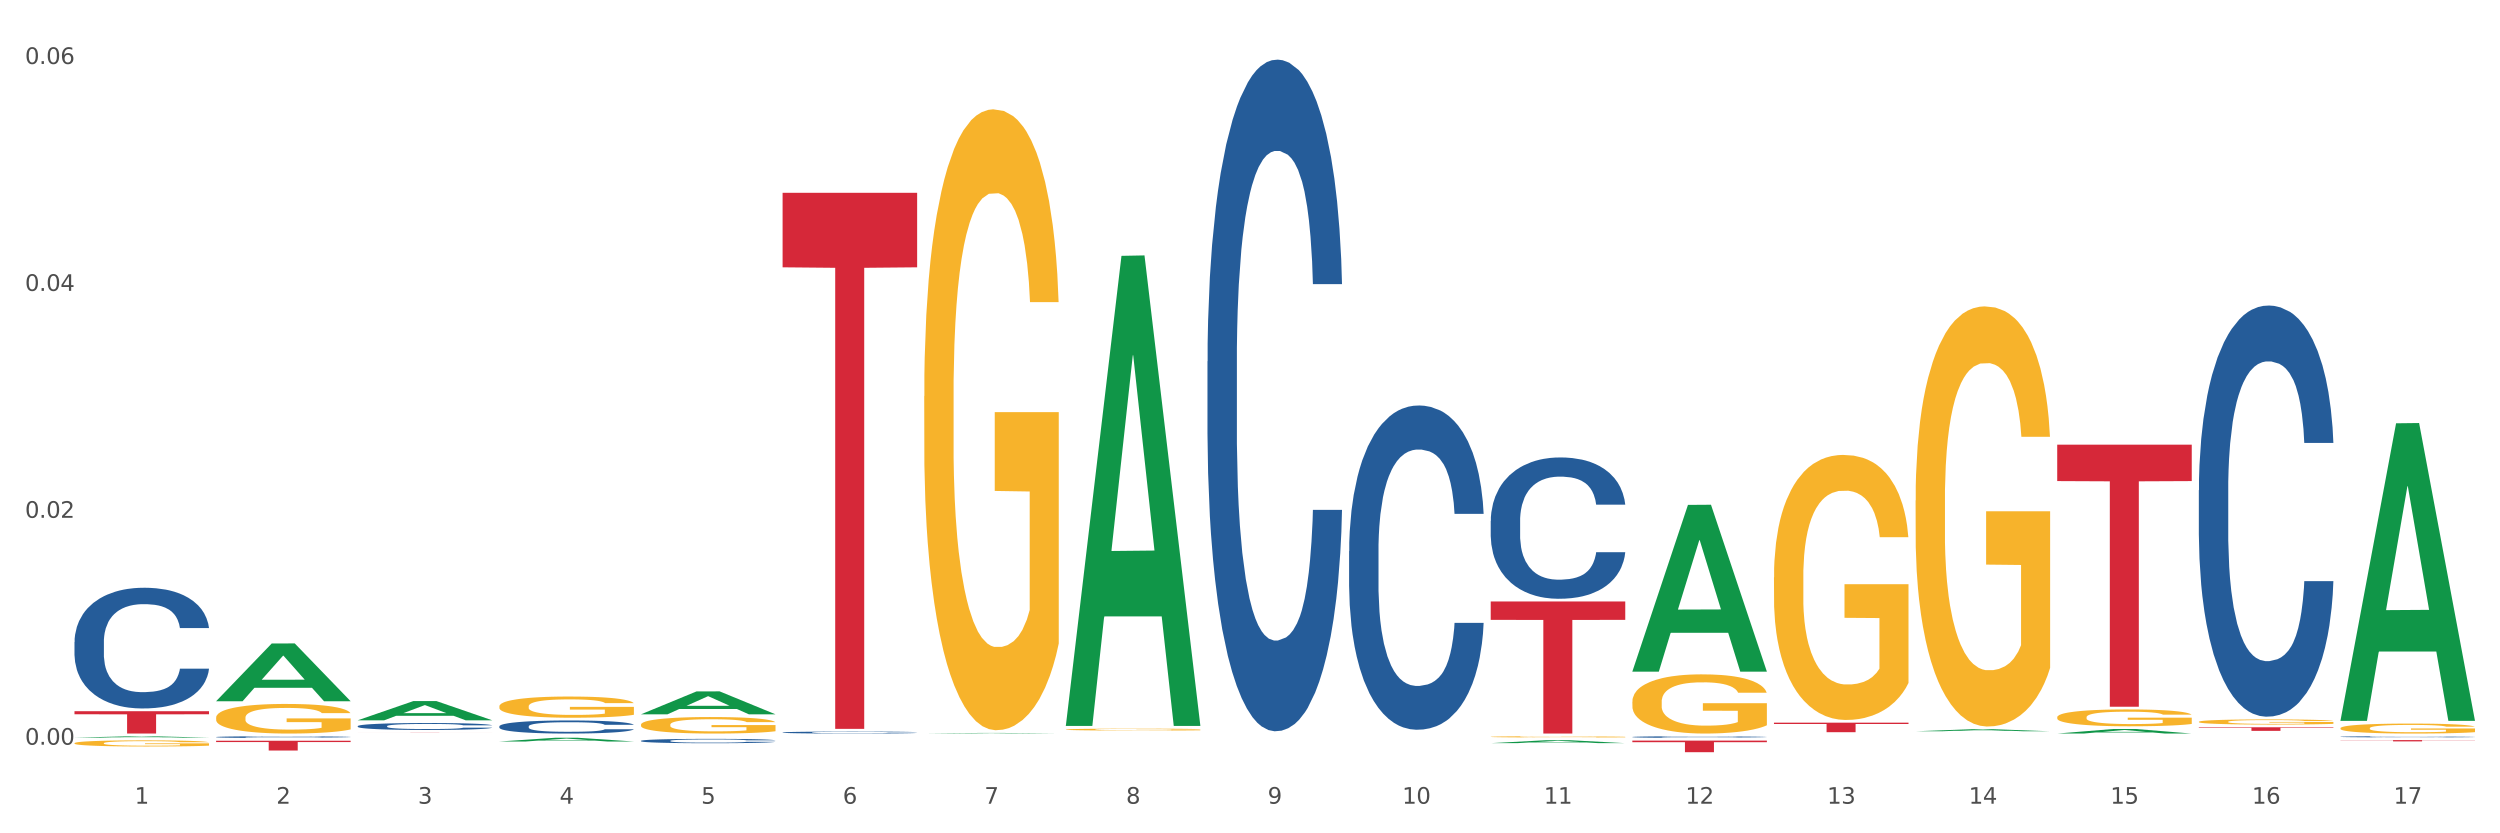 <?xml version="1.0" encoding="utf-8" standalone="no"?>
<!DOCTYPE svg PUBLIC "-//W3C//DTD SVG 1.1//EN"
  "http://www.w3.org/Graphics/SVG/1.1/DTD/svg11.dtd">
<svg xmlns:xlink="http://www.w3.org/1999/xlink" width="1080pt" height="360pt" viewBox="0 0 1080 360" xmlns="http://www.w3.org/2000/svg" version="1.1">
 <rect x="0" y="0" width="1080" height="360" fill="#333333" stroke="none"/>
 <defs>
  <style type="text/css">*{stroke-linejoin: round; stroke-linecap: butt}</style>
 </defs>
 <g id="figure_1">
  <g id="patch_1">
   <path d="M 0 360 
L 1080 360 
L 1080 0 
L 0 0 
z
" style="fill: #ffffff; stroke: #ffffff; stroke-linejoin: miter"/>
  </g>
  <g id="axes_1">
   <g id="matplotlib.axis_1">
    <g id="xtick_1">
     <g id="text_1">
      <!-- 1 -->
      <g style="fill: #4d4d4d" transform="translate(58.182 347.204) scale(0.096 -0.096)">
       <defs>
        <path id="DejaVuSans-31" d="M 794 531 
L 1825 531 
L 1825 4091 
L 703 3866 
L 703 4441 
L 1819 4666 
L 2450 4666 
L 2450 531 
L 3481 531 
L 3481 0 
L 794 0 
L 794 531 
z
" transform="scale(0.016)"/>
       </defs>
       <use xlink:href="#DejaVuSans-31"/>
      </g>
     </g>
    </g>
    <g id="xtick_2">
     <g id="text_2">
      <!-- 2 -->
      <g style="fill: #4d4d4d" transform="translate(119.364 347.204) scale(0.096 -0.096)">
       <defs>
        <path id="DejaVuSans-32" d="M 1228 531 
L 3431 531 
L 3431 0 
L 469 0 
L 469 531 
Q 828 903 1448 1529 
Q 2069 2156 2228 2338 
Q 2531 2678 2651 2914 
Q 2772 3150 2772 3378 
Q 2772 3750 2511 3984 
Q 2250 4219 1831 4219 
Q 1534 4219 1204 4116 
Q 875 4013 500 3803 
L 500 4441 
Q 881 4594 1212 4672 
Q 1544 4750 1819 4750 
Q 2544 4750 2975 4387 
Q 3406 4025 3406 3419 
Q 3406 3131 3298 2873 
Q 3191 2616 2906 2266 
Q 2828 2175 2409 1742 
Q 1991 1309 1228 531 
z
" transform="scale(0.016)"/>
       </defs>
       <use xlink:href="#DejaVuSans-32"/>
      </g>
     </g>
    </g>
    <g id="xtick_3">
     <g id="text_3">
      <!-- 3 -->
      <g style="fill: #4d4d4d" transform="translate(180.545 347.204) scale(0.096 -0.096)">
       <defs>
        <path id="DejaVuSans-33" d="M 2597 2516 
Q 3050 2419 3304 2112 
Q 3559 1806 3559 1356 
Q 3559 666 3084 287 
Q 2609 -91 1734 -91 
Q 1441 -91 1130 -33 
Q 819 25 488 141 
L 488 750 
Q 750 597 1062 519 
Q 1375 441 1716 441 
Q 2309 441 2620 675 
Q 2931 909 2931 1356 
Q 2931 1769 2642 2001 
Q 2353 2234 1838 2234 
L 1294 2234 
L 1294 2753 
L 1863 2753 
Q 2328 2753 2575 2939 
Q 2822 3125 2822 3475 
Q 2822 3834 2567 4026 
Q 2313 4219 1838 4219 
Q 1578 4219 1281 4162 
Q 984 4106 628 3988 
L 628 4550 
Q 988 4650 1302 4700 
Q 1616 4750 1894 4750 
Q 2613 4750 3031 4423 
Q 3450 4097 3450 3541 
Q 3450 3153 3228 2886 
Q 3006 2619 2597 2516 
z
" transform="scale(0.016)"/>
       </defs>
       <use xlink:href="#DejaVuSans-33"/>
      </g>
     </g>
    </g>
    <g id="xtick_4">
     <g id="text_4">
      <!-- 4 -->
      <g style="fill: #4d4d4d" transform="translate(241.726 347.204) scale(0.096 -0.096)">
       <defs>
        <path id="DejaVuSans-34" d="M 2419 4116 
L 825 1625 
L 2419 1625 
L 2419 4116 
z
M 2253 4666 
L 3047 4666 
L 3047 1625 
L 3713 1625 
L 3713 1100 
L 3047 1100 
L 3047 0 
L 2419 0 
L 2419 1100 
L 313 1100 
L 313 1709 
L 2253 4666 
z
" transform="scale(0.016)"/>
       </defs>
       <use xlink:href="#DejaVuSans-34"/>
      </g>
     </g>
    </g>
    <g id="xtick_5">
     <g id="text_5">
      <!-- 5 -->
      <g style="fill: #4d4d4d" transform="translate(302.908 347.204) scale(0.096 -0.096)">
       <defs>
        <path id="DejaVuSans-35" d="M 691 4666 
L 3169 4666 
L 3169 4134 
L 1269 4134 
L 1269 2991 
Q 1406 3038 1543 3061 
Q 1681 3084 1819 3084 
Q 2600 3084 3056 2656 
Q 3513 2228 3513 1497 
Q 3513 744 3044 326 
Q 2575 -91 1722 -91 
Q 1428 -91 1123 -41 
Q 819 9 494 109 
L 494 744 
Q 775 591 1075 516 
Q 1375 441 1709 441 
Q 2250 441 2565 725 
Q 2881 1009 2881 1497 
Q 2881 1984 2565 2268 
Q 2250 2553 1709 2553 
Q 1456 2553 1204 2497 
Q 953 2441 691 2322 
L 691 4666 
z
" transform="scale(0.016)"/>
       </defs>
       <use xlink:href="#DejaVuSans-35"/>
      </g>
     </g>
    </g>
    <g id="xtick_6">
     <g id="text_6">
      <!-- 6 -->
      <g style="fill: #4d4d4d" transform="translate(364.089 347.204) scale(0.096 -0.096)">
       <defs>
        <path id="DejaVuSans-36" d="M 2113 2584 
Q 1688 2584 1439 2293 
Q 1191 2003 1191 1497 
Q 1191 994 1439 701 
Q 1688 409 2113 409 
Q 2538 409 2786 701 
Q 3034 994 3034 1497 
Q 3034 2003 2786 2293 
Q 2538 2584 2113 2584 
z
M 3366 4563 
L 3366 3988 
Q 3128 4100 2886 4159 
Q 2644 4219 2406 4219 
Q 1781 4219 1451 3797 
Q 1122 3375 1075 2522 
Q 1259 2794 1537 2939 
Q 1816 3084 2150 3084 
Q 2853 3084 3261 2657 
Q 3669 2231 3669 1497 
Q 3669 778 3244 343 
Q 2819 -91 2113 -91 
Q 1303 -91 875 529 
Q 447 1150 447 2328 
Q 447 3434 972 4092 
Q 1497 4750 2381 4750 
Q 2619 4750 2861 4703 
Q 3103 4656 3366 4563 
z
" transform="scale(0.016)"/>
       </defs>
       <use xlink:href="#DejaVuSans-36"/>
      </g>
     </g>
    </g>
    <g id="xtick_7">
     <g id="text_7">
      <!-- 7 -->
      <g style="fill: #4d4d4d" transform="translate(425.271 347.204) scale(0.096 -0.096)">
       <defs>
        <path id="DejaVuSans-37" d="M 525 4666 
L 3525 4666 
L 3525 4397 
L 1831 0 
L 1172 0 
L 2766 4134 
L 525 4134 
L 525 4666 
z
" transform="scale(0.016)"/>
       </defs>
       <use xlink:href="#DejaVuSans-37"/>
      </g>
     </g>
    </g>
    <g id="xtick_8">
     <g id="text_8">
      <!-- 8 -->
      <g style="fill: #4d4d4d" transform="translate(486.452 347.204) scale(0.096 -0.096)">
       <defs>
        <path id="DejaVuSans-38" d="M 2034 2216 
Q 1584 2216 1326 1975 
Q 1069 1734 1069 1313 
Q 1069 891 1326 650 
Q 1584 409 2034 409 
Q 2484 409 2743 651 
Q 3003 894 3003 1313 
Q 3003 1734 2745 1975 
Q 2488 2216 2034 2216 
z
M 1403 2484 
Q 997 2584 770 2862 
Q 544 3141 544 3541 
Q 544 4100 942 4425 
Q 1341 4750 2034 4750 
Q 2731 4750 3128 4425 
Q 3525 4100 3525 3541 
Q 3525 3141 3298 2862 
Q 3072 2584 2669 2484 
Q 3125 2378 3379 2068 
Q 3634 1759 3634 1313 
Q 3634 634 3220 271 
Q 2806 -91 2034 -91 
Q 1263 -91 848 271 
Q 434 634 434 1313 
Q 434 1759 690 2068 
Q 947 2378 1403 2484 
z
M 1172 3481 
Q 1172 3119 1398 2916 
Q 1625 2713 2034 2713 
Q 2441 2713 2670 2916 
Q 2900 3119 2900 3481 
Q 2900 3844 2670 4047 
Q 2441 4250 2034 4250 
Q 1625 4250 1398 4047 
Q 1172 3844 1172 3481 
z
" transform="scale(0.016)"/>
       </defs>
       <use xlink:href="#DejaVuSans-38"/>
      </g>
     </g>
    </g>
    <g id="xtick_9">
     <g id="text_9">
      <!-- 9 -->
      <g style="fill: #4d4d4d" transform="translate(547.634 347.204) scale(0.096 -0.096)">
       <defs>
        <path id="DejaVuSans-39" d="M 703 97 
L 703 672 
Q 941 559 1184 500 
Q 1428 441 1663 441 
Q 2288 441 2617 861 
Q 2947 1281 2994 2138 
Q 2813 1869 2534 1725 
Q 2256 1581 1919 1581 
Q 1219 1581 811 2004 
Q 403 2428 403 3163 
Q 403 3881 828 4315 
Q 1253 4750 1959 4750 
Q 2769 4750 3195 4129 
Q 3622 3509 3622 2328 
Q 3622 1225 3098 567 
Q 2575 -91 1691 -91 
Q 1453 -91 1209 -44 
Q 966 3 703 97 
z
M 1959 2075 
Q 2384 2075 2632 2365 
Q 2881 2656 2881 3163 
Q 2881 3666 2632 3958 
Q 2384 4250 1959 4250 
Q 1534 4250 1286 3958 
Q 1038 3666 1038 3163 
Q 1038 2656 1286 2365 
Q 1534 2075 1959 2075 
z
" transform="scale(0.016)"/>
       </defs>
       <use xlink:href="#DejaVuSans-39"/>
      </g>
     </g>
    </g>
    <g id="xtick_10">
     <g id="text_10">
      <!-- 10 -->
      <g style="fill: #4d4d4d" transform="translate(605.761 347.204) scale(0.096 -0.096)">
       <defs>
        <path id="DejaVuSans-30" d="M 2034 4250 
Q 1547 4250 1301 3770 
Q 1056 3291 1056 2328 
Q 1056 1369 1301 889 
Q 1547 409 2034 409 
Q 2525 409 2770 889 
Q 3016 1369 3016 2328 
Q 3016 3291 2770 3770 
Q 2525 4250 2034 4250 
z
M 2034 4750 
Q 2819 4750 3233 4129 
Q 3647 3509 3647 2328 
Q 3647 1150 3233 529 
Q 2819 -91 2034 -91 
Q 1250 -91 836 529 
Q 422 1150 422 2328 
Q 422 3509 836 4129 
Q 1250 4750 2034 4750 
z
" transform="scale(0.016)"/>
       </defs>
       <use xlink:href="#DejaVuSans-31"/>
       <use xlink:href="#DejaVuSans-30" transform="translate(63.623 0)"/>
      </g>
     </g>
    </g>
    <g id="xtick_11">
     <g id="text_11">
      <!-- 11 -->
      <g style="fill: #4d4d4d" transform="translate(666.942 347.204) scale(0.096 -0.096)">
       <use xlink:href="#DejaVuSans-31"/>
       <use xlink:href="#DejaVuSans-31" transform="translate(63.623 0)"/>
      </g>
     </g>
    </g>
    <g id="xtick_12">
     <g id="text_12">
      <!-- 12 -->
      <g style="fill: #4d4d4d" transform="translate(728.124 347.204) scale(0.096 -0.096)">
       <use xlink:href="#DejaVuSans-31"/>
       <use xlink:href="#DejaVuSans-32" transform="translate(63.623 0)"/>
      </g>
     </g>
    </g>
    <g id="xtick_13">
     <g id="text_13">
      <!-- 13 -->
      <g style="fill: #4d4d4d" transform="translate(789.305 347.204) scale(0.096 -0.096)">
       <use xlink:href="#DejaVuSans-31"/>
       <use xlink:href="#DejaVuSans-33" transform="translate(63.623 0)"/>
      </g>
     </g>
    </g>
    <g id="xtick_14">
     <g id="text_14">
      <!-- 14 -->
      <g style="fill: #4d4d4d" transform="translate(850.487 347.204) scale(0.096 -0.096)">
       <use xlink:href="#DejaVuSans-31"/>
       <use xlink:href="#DejaVuSans-34" transform="translate(63.623 0)"/>
      </g>
     </g>
    </g>
    <g id="xtick_15">
     <g id="text_15">
      <!-- 15 -->
      <g style="fill: #4d4d4d" transform="translate(911.668 347.204) scale(0.096 -0.096)">
       <use xlink:href="#DejaVuSans-31"/>
       <use xlink:href="#DejaVuSans-35" transform="translate(63.623 0)"/>
      </g>
     </g>
    </g>
    <g id="xtick_16">
     <g id="text_16">
      <!-- 16 -->
      <g style="fill: #4d4d4d" transform="translate(972.849 347.204) scale(0.096 -0.096)">
       <use xlink:href="#DejaVuSans-31"/>
       <use xlink:href="#DejaVuSans-36" transform="translate(63.623 0)"/>
      </g>
     </g>
    </g>
    <g id="xtick_17">
     <g id="text_17">
      <!-- 17 -->
      <g style="fill: #4d4d4d" transform="translate(1034.031 347.204) scale(0.096 -0.096)">
       <use xlink:href="#DejaVuSans-31"/>
       <use xlink:href="#DejaVuSans-37" transform="translate(63.623 0)"/>
      </g>
     </g>
    </g>
    <g id="xtick_18"/>
    <g id="xtick_19"/>
    <g id="xtick_20"/>
    <g id="xtick_21"/>
    <g id="xtick_22"/>
    <g id="xtick_23"/>
    <g id="xtick_24"/>
    <g id="xtick_25"/>
    <g id="xtick_26"/>
    <g id="xtick_27"/>
    <g id="xtick_28"/>
    <g id="xtick_29"/>
    <g id="xtick_30"/>
    <g id="xtick_31"/>
    <g id="xtick_32"/>
    <g id="xtick_33"/>
   </g>
   <g id="matplotlib.axis_2">
    <g id="ytick_1">
     <g id="text_18">
      <!-- 0.00 -->
      <g style="fill: #4d4d4d" transform="translate(10.8 321.711) scale(0.096 -0.096)">
       <defs>
        <path id="DejaVuSans-2e" d="M 684 794 
L 1344 794 
L 1344 0 
L 684 0 
L 684 794 
z
" transform="scale(0.016)"/>
       </defs>
       <use xlink:href="#DejaVuSans-30"/>
       <use xlink:href="#DejaVuSans-2e" transform="translate(63.623 0)"/>
       <use xlink:href="#DejaVuSans-30" transform="translate(95.41 0)"/>
       <use xlink:href="#DejaVuSans-30" transform="translate(159.033 0)"/>
      </g>
     </g>
    </g>
    <g id="ytick_2">
     <g id="text_19">
      <!-- 0.02 -->
      <g style="fill: #4d4d4d" transform="translate(10.8 223.686) scale(0.096 -0.096)">
       <use xlink:href="#DejaVuSans-30"/>
       <use xlink:href="#DejaVuSans-2e" transform="translate(63.623 0)"/>
       <use xlink:href="#DejaVuSans-30" transform="translate(95.41 0)"/>
       <use xlink:href="#DejaVuSans-32" transform="translate(159.033 0)"/>
      </g>
     </g>
    </g>
    <g id="ytick_3">
     <g id="text_20">
      <!-- 0.04 -->
      <g style="fill: #4d4d4d" transform="translate(10.8 125.661) scale(0.096 -0.096)">
       <use xlink:href="#DejaVuSans-30"/>
       <use xlink:href="#DejaVuSans-2e" transform="translate(63.623 0)"/>
       <use xlink:href="#DejaVuSans-30" transform="translate(95.41 0)"/>
       <use xlink:href="#DejaVuSans-34" transform="translate(159.033 0)"/>
      </g>
     </g>
    </g>
    <g id="ytick_4">
     <g id="text_21">
      <!-- 0.06 -->
      <g style="fill: #4d4d4d" transform="translate(10.8 27.636) scale(0.096 -0.096)">
       <use xlink:href="#DejaVuSans-30"/>
       <use xlink:href="#DejaVuSans-2e" transform="translate(63.623 0)"/>
       <use xlink:href="#DejaVuSans-30" transform="translate(95.41 0)"/>
       <use xlink:href="#DejaVuSans-36" transform="translate(159.033 0)"/>
      </g>
     </g>
    </g>
    <g id="ytick_5"/>
    <g id="ytick_6"/>
    <g id="ytick_7"/>
   </g>
   <g id="PolyCollection_1">
    <path d="M 32.175 318.662 
L 32.235 318.661 
L 56.203 318.064 
L 66.15 318.064 
L 90.297 318.663 
L 78.793 318.663 
L 73.58 318.524 
L 48.833 318.524 
L 48.653 318.526 
L 43.62 318.663 
L 32.175 318.663 
L 32.175 318.662 
L 51.949 318.44 
L 70.464 318.44 
L 61.296 318.192 
L 61.176 318.19 
L 61.056 318.192 
L 51.889 318.44 
L 51.949 318.44 
L 32.175 318.662 
z
" clip-path="url(#p15cd8307e0)" style="fill: #109648"/>
    <path d="M 276.901 320.035 
L 276.969 320.033 
L 276.969 319.985 
L 277.175 319.919 
L 277.931 319.799 
L 278.893 319.708 
L 280.542 319.601 
L 281.435 319.557 
L 282.603 319.507 
L 285.008 319.426 
L 287.756 319.357 
L 289.679 319.32 
L 291.122 319.295 
L 294.351 319.253 
L 296.206 319.234 
L 298.13 319.218 
L 299.779 319.208 
L 302.527 319.196 
L 304.725 319.191 
L 307.267 319.189 
L 309.397 319.191 
L 312.214 319.198 
L 316.336 319.218 
L 317.916 319.23 
L 320.046 319.251 
L 322.244 319.278 
L 324.031 319.306 
L 326.092 319.345 
L 328.221 319.397 
L 330.283 319.462 
L 331.725 319.522 
L 332.893 319.586 
L 333.924 319.663 
L 334.679 319.748 
L 335.023 319.818 
L 322.45 319.818 
L 322.107 319.754 
L 321.42 319.686 
L 320.733 319.639 
L 319.977 319.601 
L 318.809 319.558 
L 317.779 319.531 
L 316.061 319.498 
L 314.481 319.478 
L 313.176 319.466 
L 311.595 319.455 
L 308.229 319.445 
L 305.824 319.445 
L 304.313 319.448 
L 302.458 319.457 
L 300.878 319.469 
L 299.023 319.49 
L 297.58 319.512 
L 296.137 319.541 
L 295.313 319.562 
L 294.076 319.6 
L 293.252 319.631 
L 292.153 319.684 
L 291.534 319.722 
L 290.435 319.82 
L 289.954 319.892 
L 289.748 319.942 
L 289.611 319.997 
L 289.611 320.265 
L 290.023 320.385 
L 290.366 320.437 
L 290.916 320.495 
L 291.947 320.571 
L 293.458 320.645 
L 295.038 320.698 
L 296.343 320.731 
L 297.58 320.755 
L 298.817 320.774 
L 300.328 320.791 
L 301.565 320.801 
L 303.42 320.812 
L 305.618 320.817 
L 307.336 320.817 
L 310.84 320.808 
L 312.42 320.8 
L 313.931 320.788 
L 315.58 320.769 
L 316.886 320.748 
L 317.641 320.733 
L 318.878 320.7 
L 319.84 320.665 
L 320.664 320.626 
L 321.214 320.592 
L 321.832 320.54 
L 322.313 320.482 
L 322.45 320.451 
L 335.023 320.451 
L 334.748 320.512 
L 334.267 320.573 
L 333.305 320.653 
L 332.55 320.7 
L 331.382 320.757 
L 330.145 320.805 
L 328.428 320.858 
L 326.847 320.898 
L 325.199 320.932 
L 323.412 320.963 
L 320.183 321.006 
L 319.015 321.018 
L 316.542 321.038 
L 314.618 321.051 
L 311.802 321.063 
L 308.916 321.069 
L 305.893 321.071 
L 303.214 321.068 
L 300.26 321.057 
L 298.405 321.047 
L 296.343 321.032 
L 293.939 321.008 
L 291.672 320.978 
L 289.542 320.944 
L 287.55 320.904 
L 285.695 320.86 
L 283.29 320.786 
L 281.504 320.714 
L 280.198 320.647 
L 279.305 320.59 
L 278.412 320.518 
L 277.931 320.468 
L 277.175 320.347 
L 276.901 320.236 
L 276.901 320.035 
z
" clip-path="url(#p15cd8307e0)" style="fill: #255c99"/>
    <path d="M 215.719 313.778 
L 215.788 313.773 
L 215.788 313.628 
L 215.994 313.432 
L 216.75 313.07 
L 217.712 312.796 
L 219.36 312.476 
L 220.254 312.341 
L 221.422 312.191 
L 223.826 311.949 
L 226.574 311.742 
L 228.498 311.628 
L 229.941 311.556 
L 233.17 311.427 
L 235.025 311.37 
L 236.948 311.323 
L 238.597 311.292 
L 241.345 311.256 
L 243.544 311.24 
L 246.086 311.235 
L 248.216 311.24 
L 251.032 311.261 
L 255.155 311.323 
L 256.735 311.359 
L 258.864 311.421 
L 261.063 311.504 
L 262.849 311.587 
L 264.91 311.706 
L 267.04 311.861 
L 269.101 312.057 
L 270.544 312.238 
L 271.712 312.429 
L 272.742 312.662 
L 273.498 312.915 
L 273.842 313.127 
L 261.269 313.127 
L 260.926 312.936 
L 260.238 312.729 
L 259.551 312.589 
L 258.796 312.476 
L 257.628 312.347 
L 256.597 312.264 
L 254.88 312.166 
L 253.3 312.104 
L 251.994 312.067 
L 250.414 312.036 
L 247.048 312.005 
L 244.643 312.005 
L 243.132 312.016 
L 241.277 312.042 
L 239.696 312.078 
L 237.841 312.14 
L 236.399 312.207 
L 234.956 312.295 
L 234.132 312.357 
L 232.895 312.471 
L 232.07 312.564 
L 230.971 312.724 
L 230.353 312.837 
L 229.254 313.132 
L 228.773 313.349 
L 228.567 313.499 
L 228.429 313.664 
L 228.429 314.471 
L 228.841 314.832 
L 229.185 314.988 
L 229.735 315.163 
L 230.765 315.391 
L 232.277 315.613 
L 233.857 315.773 
L 235.162 315.871 
L 236.399 315.944 
L 237.635 316.001 
L 239.147 316.052 
L 240.383 316.083 
L 242.238 316.114 
L 244.437 316.13 
L 246.154 316.13 
L 249.658 316.104 
L 251.238 316.078 
L 252.75 316.042 
L 254.399 315.985 
L 255.704 315.923 
L 256.46 315.877 
L 257.696 315.778 
L 258.658 315.675 
L 259.483 315.556 
L 260.032 315.453 
L 260.651 315.298 
L 261.132 315.122 
L 261.269 315.029 
L 273.842 315.029 
L 273.567 315.215 
L 273.086 315.396 
L 272.124 315.639 
L 271.368 315.778 
L 270.2 315.949 
L 268.964 316.094 
L 267.246 316.254 
L 265.666 316.373 
L 264.017 316.476 
L 262.231 316.569 
L 259.002 316.698 
L 257.834 316.734 
L 255.361 316.796 
L 253.437 316.833 
L 250.62 316.869 
L 247.735 316.89 
L 244.712 316.895 
L 242.032 316.884 
L 239.078 316.853 
L 237.223 316.822 
L 235.162 316.776 
L 232.757 316.703 
L 230.49 316.616 
L 228.361 316.512 
L 226.368 316.393 
L 224.513 316.259 
L 222.109 316.037 
L 220.322 315.82 
L 219.017 315.618 
L 218.124 315.448 
L 217.231 315.23 
L 216.75 315.081 
L 215.994 314.719 
L 215.719 314.383 
L 215.719 313.778 
z
" clip-path="url(#p15cd8307e0)" style="fill: #255c99"/>
    <path d="M 154.538 313.691 
L 154.607 313.689 
L 154.607 313.612 
L 154.813 313.507 
L 155.568 313.315 
L 156.53 313.169 
L 158.179 312.999 
L 159.072 312.928 
L 160.24 312.848 
L 162.645 312.719 
L 165.393 312.609 
L 167.317 312.549 
L 168.759 312.51 
L 171.988 312.441 
L 173.843 312.411 
L 175.767 312.386 
L 177.416 312.37 
L 180.164 312.351 
L 182.362 312.343 
L 184.904 312.34 
L 187.034 312.343 
L 189.851 312.354 
L 193.973 312.386 
L 195.553 312.406 
L 197.683 312.439 
L 199.882 312.483 
L 201.668 312.527 
L 203.729 312.59 
L 205.859 312.672 
L 207.92 312.777 
L 209.362 312.873 
L 210.53 312.974 
L 211.561 313.098 
L 212.317 313.233 
L 212.66 313.345 
L 200.088 313.345 
L 199.744 313.244 
L 199.057 313.134 
L 198.37 313.06 
L 197.614 312.999 
L 196.446 312.93 
L 195.416 312.886 
L 193.698 312.834 
L 192.118 312.801 
L 190.813 312.782 
L 189.233 312.766 
L 185.866 312.749 
L 183.462 312.749 
L 181.95 312.755 
L 180.095 312.768 
L 178.515 312.788 
L 176.66 312.821 
L 175.217 312.856 
L 173.775 312.903 
L 172.95 312.936 
L 171.713 312.996 
L 170.889 313.046 
L 169.79 313.131 
L 169.171 313.191 
L 168.072 313.348 
L 167.591 313.463 
L 167.385 313.543 
L 167.248 313.631 
L 167.248 314.06 
L 167.66 314.252 
L 168.004 314.334 
L 168.553 314.428 
L 169.584 314.549 
L 171.095 314.667 
L 172.675 314.752 
L 173.981 314.804 
L 175.217 314.843 
L 176.454 314.873 
L 177.965 314.9 
L 179.202 314.917 
L 181.057 314.933 
L 183.255 314.942 
L 184.973 314.942 
L 188.477 314.928 
L 190.057 314.914 
L 191.568 314.895 
L 193.217 314.865 
L 194.523 314.832 
L 195.278 314.807 
L 196.515 314.755 
L 197.477 314.7 
L 198.301 314.637 
L 198.851 314.582 
L 199.469 314.499 
L 199.95 314.406 
L 200.088 314.356 
L 212.66 314.356 
L 212.385 314.455 
L 211.904 314.551 
L 210.943 314.681 
L 210.187 314.755 
L 209.019 314.845 
L 207.782 314.922 
L 206.065 315.007 
L 204.485 315.071 
L 202.836 315.126 
L 201.049 315.175 
L 197.82 315.244 
L 196.652 315.263 
L 194.179 315.296 
L 192.256 315.315 
L 189.439 315.334 
L 186.553 315.345 
L 183.53 315.348 
L 180.851 315.343 
L 177.897 315.326 
L 176.042 315.31 
L 173.981 315.285 
L 171.576 315.247 
L 169.309 315.2 
L 167.179 315.145 
L 165.187 315.082 
L 163.332 315.01 
L 160.927 314.892 
L 159.141 314.777 
L 157.836 314.67 
L 156.942 314.579 
L 156.049 314.463 
L 155.568 314.384 
L 154.813 314.192 
L 154.538 314.013 
L 154.538 313.691 
z
" clip-path="url(#p15cd8307e0)" style="fill: #255c99"/>
    <path d="M 93.356 318.401 
L 93.425 318.401 
L 93.425 318.382 
L 93.631 318.356 
L 94.387 318.307 
L 95.349 318.271 
L 96.998 318.229 
L 97.891 318.211 
L 99.059 318.191 
L 101.463 318.159 
L 104.211 318.131 
L 106.135 318.116 
L 107.578 318.106 
L 110.807 318.089 
L 112.662 318.082 
L 114.585 318.076 
L 116.234 318.071 
L 118.982 318.067 
L 121.181 318.065 
L 123.723 318.064 
L 125.853 318.065 
L 128.67 318.067 
L 132.792 318.076 
L 134.372 318.08 
L 136.502 318.089 
L 138.7 318.1 
L 140.486 318.111 
L 142.547 318.126 
L 144.677 318.147 
L 146.738 318.173 
L 148.181 318.197 
L 149.349 318.222 
L 150.38 318.253 
L 151.135 318.287 
L 151.479 318.315 
L 138.906 318.315 
L 138.563 318.29 
L 137.876 318.262 
L 137.189 318.244 
L 136.433 318.229 
L 135.265 318.211 
L 134.234 318.2 
L 132.517 318.187 
L 130.937 318.179 
L 129.631 318.174 
L 128.051 318.17 
L 124.685 318.166 
L 122.28 318.166 
L 120.769 318.168 
L 118.914 318.171 
L 117.334 318.176 
L 115.479 318.184 
L 114.036 318.193 
L 112.593 318.205 
L 111.769 318.213 
L 110.532 318.228 
L 109.708 318.24 
L 108.608 318.262 
L 107.99 318.277 
L 106.891 318.316 
L 106.41 318.345 
L 106.204 318.364 
L 106.066 318.386 
L 106.066 318.493 
L 106.479 318.541 
L 106.822 318.562 
L 107.372 318.585 
L 108.402 318.616 
L 109.914 318.645 
L 111.494 318.666 
L 112.799 318.679 
L 114.036 318.689 
L 115.273 318.697 
L 116.784 318.703 
L 118.021 318.708 
L 119.876 318.712 
L 122.074 318.714 
L 123.792 318.714 
L 127.295 318.71 
L 128.876 318.707 
L 130.387 318.702 
L 132.036 318.694 
L 133.341 318.686 
L 134.097 318.68 
L 135.334 318.667 
L 136.296 318.653 
L 137.12 318.638 
L 137.67 318.624 
L 138.288 318.603 
L 138.769 318.58 
L 138.906 318.568 
L 151.479 318.568 
L 151.204 318.592 
L 150.723 318.616 
L 149.761 318.648 
L 149.005 318.667 
L 147.838 318.69 
L 146.601 318.709 
L 144.883 318.73 
L 143.303 318.746 
L 141.654 318.76 
L 139.868 318.772 
L 136.639 318.789 
L 135.471 318.794 
L 132.998 318.802 
L 131.074 318.807 
L 128.257 318.812 
L 125.372 318.815 
L 122.349 318.815 
L 119.669 318.814 
L 116.715 318.81 
L 114.86 318.806 
L 112.799 318.799 
L 110.395 318.79 
L 108.127 318.778 
L 105.998 318.764 
L 104.005 318.749 
L 102.15 318.731 
L 99.746 318.701 
L 97.959 318.673 
L 96.654 318.646 
L 95.761 318.623 
L 94.868 318.594 
L 94.387 318.574 
L 93.631 318.526 
L 93.356 318.482 
L 93.356 318.401 
z
" clip-path="url(#p15cd8307e0)" style="fill: #255c99"/>
    <path d="M 32.175 277.339 
L 32.244 277.291 
L 32.244 275.958 
L 32.45 274.148 
L 33.206 270.813 
L 34.167 268.289 
L 35.816 265.336 
L 36.709 264.097 
L 37.877 262.716 
L 40.282 260.477 
L 43.03 258.572 
L 44.954 257.524 
L 46.396 256.857 
L 49.625 255.666 
L 51.48 255.142 
L 53.404 254.714 
L 55.053 254.428 
L 57.801 254.095 
L 60 253.952 
L 62.542 253.904 
L 64.671 253.952 
L 67.488 254.142 
L 71.61 254.714 
L 73.19 255.047 
L 75.32 255.619 
L 77.519 256.381 
L 79.305 257.143 
L 81.366 258.239 
L 83.496 259.668 
L 85.557 261.478 
L 87 263.145 
L 88.168 264.907 
L 89.198 267.051 
L 89.954 269.384 
L 90.297 271.337 
L 77.725 271.337 
L 77.381 269.575 
L 76.694 267.67 
L 76.007 266.384 
L 75.251 265.336 
L 74.084 264.145 
L 73.053 263.383 
L 71.335 262.478 
L 69.755 261.906 
L 68.45 261.573 
L 66.87 261.287 
L 63.503 261.001 
L 61.099 261.001 
L 59.587 261.096 
L 57.732 261.335 
L 56.152 261.668 
L 54.297 262.24 
L 52.854 262.859 
L 51.412 263.669 
L 50.587 264.24 
L 49.351 265.288 
L 48.526 266.146 
L 47.427 267.622 
L 46.809 268.67 
L 45.709 271.385 
L 45.228 273.386 
L 45.022 274.767 
L 44.885 276.291 
L 44.885 283.722 
L 45.297 287.056 
L 45.641 288.485 
L 46.19 290.104 
L 47.221 292.2 
L 48.732 294.248 
L 50.312 295.725 
L 51.618 296.63 
L 52.854 297.297 
L 54.091 297.821 
L 55.603 298.297 
L 56.839 298.583 
L 58.694 298.869 
L 60.893 299.012 
L 62.61 299.012 
L 66.114 298.774 
L 67.694 298.535 
L 69.206 298.202 
L 70.855 297.678 
L 72.16 297.106 
L 72.916 296.678 
L 74.152 295.773 
L 75.114 294.82 
L 75.939 293.725 
L 76.488 292.772 
L 77.106 291.343 
L 77.587 289.723 
L 77.725 288.866 
L 90.297 288.866 
L 90.023 290.581 
L 89.542 292.248 
L 88.58 294.487 
L 87.824 295.773 
L 86.656 297.345 
L 85.419 298.678 
L 83.702 300.155 
L 82.122 301.25 
L 80.473 302.203 
L 78.687 303.06 
L 75.458 304.251 
L 74.29 304.585 
L 71.816 305.156 
L 69.893 305.49 
L 67.076 305.823 
L 64.19 306.014 
L 61.167 306.061 
L 58.488 305.966 
L 55.534 305.68 
L 53.679 305.394 
L 51.618 304.966 
L 49.213 304.299 
L 46.946 303.489 
L 44.816 302.536 
L 42.824 301.441 
L 40.969 300.202 
L 38.564 298.154 
L 36.778 296.154 
L 35.473 294.296 
L 34.58 292.724 
L 33.686 290.724 
L 33.206 289.342 
L 32.45 286.008 
L 32.175 282.912 
L 32.175 277.339 
z
" clip-path="url(#p15cd8307e0)" style="fill: #255c99"/>
    <path d="M 32.175 321.06 
L 32.244 321.058 
L 32.244 320.97 
L 32.381 320.895 
L 33.067 320.713 
L 34.096 320.563 
L 34.851 320.483 
L 35.606 320.417 
L 36.498 320.351 
L 37.596 320.284 
L 39.586 320.184 
L 40.821 320.133 
L 42.331 320.08 
L 45.076 320.002 
L 47.066 319.958 
L 49.124 319.922 
L 52.487 319.878 
L 54.683 319.859 
L 57.016 319.844 
L 59.829 319.835 
L 61.957 319.832 
L 66.623 319.84 
L 70.603 319.861 
L 72.524 319.878 
L 74.995 319.907 
L 76.299 319.927 
L 78.426 319.966 
L 80.622 320.017 
L 82.131 320.06 
L 84.396 320.143 
L 86.111 320.225 
L 87.69 320.327 
L 88.513 320.398 
L 89.131 320.463 
L 89.68 320.538 
L 90.229 320.657 
L 77.877 320.657 
L 77.397 320.572 
L 76.642 320.492 
L 75.544 320.415 
L 74.583 320.366 
L 72.936 320.305 
L 71.426 320.267 
L 69.848 320.237 
L 67.927 320.213 
L 66.417 320.201 
L 64.29 320.191 
L 60.104 320.194 
L 57.29 320.213 
L 55.369 320.237 
L 54.134 320.259 
L 53.036 320.284 
L 51.801 320.318 
L 50.36 320.368 
L 49.33 320.415 
L 48.301 320.473 
L 47.478 320.531 
L 46.723 320.599 
L 46.105 320.672 
L 45.625 320.747 
L 45.213 320.839 
L 44.87 320.992 
L 44.87 321.325 
L 45.007 321.4 
L 45.35 321.499 
L 45.762 321.574 
L 46.448 321.664 
L 47.066 321.725 
L 48.232 321.812 
L 49.536 321.885 
L 50.566 321.931 
L 51.595 321.97 
L 53.379 322.023 
L 55.369 322.067 
L 57.085 322.094 
L 59.418 322.118 
L 60.996 322.128 
L 62.368 322.133 
L 65.731 322.133 
L 68.133 322.125 
L 70.809 322.108 
L 72.868 322.086 
L 74.583 322.06 
L 76.504 322.016 
L 77.74 321.975 
L 77.74 321.468 
L 62.643 321.465 
L 62.643 321.128 
L 90.297 321.128 
L 90.297 322.118 
L 89.131 322.169 
L 87.827 322.215 
L 86.455 322.256 
L 84.396 322.307 
L 81.926 322.356 
L 79.73 322.39 
L 77.397 322.419 
L 74.652 322.446 
L 71.083 322.47 
L 68.887 322.48 
L 66.143 322.487 
L 62.917 322.489 
L 60.104 322.484 
L 57.359 322.472 
L 54.477 322.45 
L 51.663 322.419 
L 49.536 322.387 
L 47.409 322.348 
L 45.144 322.298 
L 43.36 322.249 
L 41.988 322.205 
L 40.478 322.15 
L 38.831 322.077 
L 37.596 322.011 
L 36.498 321.943 
L 35.332 321.856 
L 34.508 321.781 
L 33.685 321.686 
L 33.204 321.616 
L 32.655 321.506 
L 32.244 321.354 
L 32.175 321.06 
z
" clip-path="url(#p15cd8307e0)" style="fill: #f7b32b"/>
    <path d="M 32.175 307.23 
L 90.297 307.23 
L 90.297 308.573 
L 67.434 308.583 
L 67.434 316.895 
L 54.901 316.895 
L 54.901 308.583 
L 32.175 308.573 
L 32.175 307.24 
L 32.175 307.23 
z
" clip-path="url(#p15cd8307e0)" style="fill: #d62839"/>
    <path d="M 93.356 319.984 
L 151.479 319.984 
L 151.479 320.577 
L 128.615 320.581 
L 128.615 324.245 
L 116.082 324.245 
L 116.082 320.581 
L 93.356 320.577 
L 93.356 319.988 
L 93.356 319.984 
z
" clip-path="url(#p15cd8307e0)" style="fill: #d62839"/>
    <path d="M 154.538 316.517 
L 212.66 316.517 
L 212.66 316.526 
L 189.797 316.526 
L 189.797 316.577 
L 177.263 316.577 
L 177.263 316.526 
L 154.538 316.526 
L 154.538 316.517 
L 154.538 316.517 
z
" clip-path="url(#p15cd8307e0)" style="fill: #d62839"/>
    <path d="M 215.719 305.139 
L 215.788 305.13 
L 215.788 304.829 
L 215.925 304.57 
L 216.611 303.942 
L 217.641 303.424 
L 218.395 303.147 
L 219.15 302.922 
L 220.042 302.696 
L 221.14 302.461 
L 223.13 302.118 
L 224.366 301.943 
L 225.875 301.759 
L 228.62 301.491 
L 230.61 301.34 
L 232.669 301.215 
L 236.031 301.064 
L 238.227 300.997 
L 240.56 300.947 
L 243.374 300.914 
L 245.501 300.905 
L 250.167 300.931 
L 254.147 301.006 
L 256.069 301.064 
L 258.539 301.165 
L 259.843 301.232 
L 261.97 301.366 
L 264.166 301.541 
L 265.676 301.692 
L 267.94 301.976 
L 269.656 302.261 
L 271.234 302.612 
L 272.057 302.855 
L 272.675 303.081 
L 273.224 303.34 
L 273.773 303.75 
L 261.421 303.75 
L 260.941 303.457 
L 260.186 303.181 
L 259.088 302.913 
L 258.127 302.746 
L 256.48 302.537 
L 254.971 302.403 
L 253.392 302.303 
L 251.471 302.219 
L 249.961 302.177 
L 247.834 302.144 
L 243.648 302.152 
L 240.835 302.219 
L 238.913 302.303 
L 237.678 302.378 
L 236.58 302.461 
L 235.345 302.579 
L 233.904 302.754 
L 232.875 302.913 
L 231.845 303.114 
L 231.022 303.315 
L 230.267 303.549 
L 229.649 303.8 
L 229.169 304.059 
L 228.757 304.377 
L 228.414 304.904 
L 228.414 306.05 
L 228.551 306.31 
L 228.895 306.653 
L 229.306 306.912 
L 229.993 307.222 
L 230.61 307.431 
L 231.777 307.732 
L 233.08 307.983 
L 234.11 308.142 
L 235.139 308.276 
L 236.923 308.46 
L 238.913 308.61 
L 240.629 308.702 
L 242.962 308.786 
L 244.54 308.82 
L 245.913 308.836 
L 249.275 308.836 
L 251.677 308.811 
L 254.353 308.753 
L 256.412 308.677 
L 258.127 308.585 
L 260.049 308.435 
L 261.284 308.293 
L 261.284 306.544 
L 246.187 306.536 
L 246.187 305.373 
L 273.842 305.373 
L 273.842 308.786 
L 272.675 308.962 
L 271.371 309.121 
L 269.999 309.263 
L 267.94 309.439 
L 265.47 309.606 
L 263.274 309.723 
L 260.941 309.823 
L 258.196 309.915 
L 254.628 309.999 
L 252.432 310.033 
L 249.687 310.058 
L 246.462 310.066 
L 243.648 310.049 
L 240.903 310.008 
L 238.021 309.932 
L 235.208 309.823 
L 233.08 309.715 
L 230.953 309.581 
L 228.689 309.405 
L 226.905 309.238 
L 225.532 309.087 
L 224.022 308.895 
L 222.376 308.644 
L 221.14 308.418 
L 220.042 308.184 
L 218.876 307.883 
L 218.052 307.623 
L 217.229 307.297 
L 216.749 307.054 
L 216.2 306.678 
L 215.788 306.151 
L 215.719 305.139 
z
" clip-path="url(#p15cd8307e0)" style="fill: #f7b32b"/>
    <path d="M 643.989 259.843 
L 702.112 259.843 
L 702.112 267.771 
L 679.248 267.825 
L 679.248 316.895 
L 666.715 316.895 
L 666.715 267.825 
L 643.989 267.771 
L 643.989 259.896 
L 643.989 259.843 
z
" clip-path="url(#p15cd8307e0)" style="fill: #d62839"/>
    <path d="M 705.171 319.931 
L 763.293 319.931 
L 763.293 320.629 
L 740.43 320.633 
L 740.43 324.95 
L 727.896 324.95 
L 727.896 320.633 
L 705.171 320.629 
L 705.171 319.936 
L 705.171 319.931 
z
" clip-path="url(#p15cd8307e0)" style="fill: #d62839"/>
    <path d="M 338.082 316.422 
L 338.151 316.421 
L 338.151 316.399 
L 338.357 316.37 
L 339.113 316.315 
L 340.074 316.273 
L 341.723 316.224 
L 342.616 316.204 
L 343.784 316.181 
L 346.189 316.145 
L 348.937 316.113 
L 350.861 316.096 
L 352.304 316.085 
L 355.533 316.065 
L 357.387 316.057 
L 359.311 316.05 
L 360.96 316.045 
L 363.708 316.039 
L 365.907 316.037 
L 368.449 316.036 
L 370.578 316.037 
L 373.395 316.04 
L 377.517 316.05 
L 379.097 316.055 
L 381.227 316.065 
L 383.426 316.077 
L 385.212 316.09 
L 387.273 316.108 
L 389.403 316.131 
L 391.464 316.161 
L 392.907 316.188 
L 394.075 316.217 
L 395.105 316.253 
L 395.861 316.291 
L 396.204 316.323 
L 383.632 316.323 
L 383.288 316.294 
L 382.601 316.263 
L 381.914 316.242 
L 381.159 316.224 
L 379.991 316.205 
L 378.96 316.192 
L 377.243 316.177 
L 375.662 316.168 
L 374.357 316.163 
L 372.777 316.158 
L 369.41 316.153 
L 367.006 316.153 
L 365.494 316.155 
L 363.639 316.159 
L 362.059 316.164 
L 360.204 316.174 
L 358.762 316.184 
L 357.319 316.197 
L 356.494 316.206 
L 355.258 316.224 
L 354.433 316.238 
L 353.334 316.262 
L 352.716 316.279 
L 351.616 316.324 
L 351.136 316.357 
L 350.929 316.38 
L 350.792 316.405 
L 350.792 316.527 
L 351.204 316.582 
L 351.548 316.605 
L 352.097 316.632 
L 353.128 316.667 
L 354.639 316.7 
L 356.22 316.725 
L 357.525 316.739 
L 358.762 316.75 
L 359.998 316.759 
L 361.51 316.767 
L 362.746 316.772 
L 364.601 316.776 
L 366.8 316.779 
L 368.517 316.779 
L 372.021 316.775 
L 373.601 316.771 
L 375.113 316.765 
L 376.762 316.757 
L 378.067 316.747 
L 378.823 316.74 
L 380.059 316.725 
L 381.021 316.71 
L 381.846 316.692 
L 382.395 316.676 
L 383.014 316.652 
L 383.494 316.626 
L 383.632 316.612 
L 396.204 316.612 
L 395.93 316.64 
L 395.449 316.667 
L 394.487 316.704 
L 393.731 316.725 
L 392.563 316.751 
L 391.327 316.773 
L 389.609 316.797 
L 388.029 316.816 
L 386.38 316.831 
L 384.594 316.845 
L 381.365 316.865 
L 380.197 316.87 
L 377.723 316.88 
L 375.8 316.885 
L 372.983 316.891 
L 370.097 316.894 
L 367.075 316.895 
L 364.395 316.893 
L 361.441 316.888 
L 359.586 316.884 
L 357.525 316.877 
L 355.12 316.866 
L 352.853 316.852 
L 350.723 316.837 
L 348.731 316.819 
L 346.876 316.798 
L 344.471 316.765 
L 342.685 316.732 
L 341.38 316.701 
L 340.487 316.675 
L 339.594 316.642 
L 339.113 316.62 
L 338.357 316.565 
L 338.082 316.514 
L 338.082 316.422 
z
" clip-path="url(#p15cd8307e0)" style="fill: #255c99"/>
    <path d="M 766.352 312.199 
L 824.474 312.199 
L 824.474 312.771 
L 801.611 312.775 
L 801.611 316.317 
L 789.078 316.317 
L 789.078 312.775 
L 766.352 312.771 
L 766.352 312.203 
L 766.352 312.199 
z
" clip-path="url(#p15cd8307e0)" style="fill: #d62839"/>
    <path d="M 949.896 314.184 
L 1008.019 314.184 
L 1008.019 314.401 
L 985.155 314.403 
L 985.155 315.747 
L 972.622 315.747 
L 972.622 314.403 
L 949.896 314.401 
L 949.896 314.186 
L 949.896 314.184 
z
" clip-path="url(#p15cd8307e0)" style="fill: #d62839"/>
    <path d="M 1011.078 319.723 
L 1069.2 319.723 
L 1069.2 319.801 
L 1046.337 319.801 
L 1046.337 320.283 
L 1033.803 320.283 
L 1033.803 319.801 
L 1011.078 319.801 
L 1011.078 319.723 
L 1011.078 319.723 
z
" clip-path="url(#p15cd8307e0)" style="fill: #d62839"/>
    <path d="M 1011.078 314.578 
L 1011.146 314.574 
L 1011.146 314.433 
L 1011.284 314.311 
L 1011.97 314.016 
L 1012.999 313.772 
L 1013.754 313.642 
L 1014.509 313.536 
L 1015.401 313.43 
L 1016.499 313.32 
L 1018.489 313.158 
L 1019.724 313.076 
L 1021.234 312.989 
L 1023.978 312.863 
L 1025.969 312.793 
L 1028.027 312.734 
L 1031.39 312.663 
L 1033.585 312.631 
L 1035.919 312.608 
L 1038.732 312.592 
L 1040.859 312.588 
L 1045.526 312.6 
L 1049.506 312.635 
L 1051.427 312.663 
L 1053.897 312.71 
L 1055.201 312.742 
L 1057.328 312.805 
L 1059.524 312.887 
L 1061.034 312.958 
L 1063.299 313.092 
L 1065.014 313.225 
L 1066.592 313.39 
L 1067.416 313.505 
L 1068.033 313.611 
L 1068.582 313.733 
L 1069.131 313.925 
L 1056.78 313.925 
L 1056.299 313.788 
L 1055.544 313.658 
L 1054.446 313.532 
L 1053.486 313.453 
L 1051.839 313.355 
L 1050.329 313.292 
L 1048.751 313.245 
L 1046.829 313.206 
L 1045.32 313.186 
L 1043.192 313.17 
L 1039.007 313.174 
L 1036.193 313.206 
L 1034.272 313.245 
L 1033.037 313.28 
L 1031.939 313.32 
L 1030.703 313.375 
L 1029.262 313.457 
L 1028.233 313.532 
L 1027.204 313.626 
L 1026.38 313.721 
L 1025.625 313.831 
L 1025.008 313.949 
L 1024.527 314.071 
L 1024.116 314.22 
L 1023.773 314.468 
L 1023.773 315.007 
L 1023.91 315.129 
L 1024.253 315.29 
L 1024.665 315.412 
L 1025.351 315.558 
L 1025.969 315.656 
L 1027.135 315.797 
L 1028.439 315.915 
L 1029.468 315.99 
L 1030.498 316.053 
L 1032.282 316.14 
L 1034.272 316.21 
L 1035.987 316.254 
L 1038.32 316.293 
L 1039.899 316.309 
L 1041.271 316.317 
L 1044.634 316.317 
L 1047.035 316.305 
L 1049.712 316.277 
L 1051.77 316.242 
L 1053.486 316.199 
L 1055.407 316.128 
L 1056.642 316.061 
L 1056.642 315.239 
L 1041.546 315.235 
L 1041.546 314.688 
L 1069.2 314.688 
L 1069.2 316.293 
L 1068.033 316.376 
L 1066.73 316.45 
L 1065.357 316.517 
L 1063.299 316.6 
L 1060.828 316.678 
L 1058.632 316.733 
L 1056.299 316.781 
L 1053.554 316.824 
L 1049.986 316.863 
L 1047.79 316.879 
L 1045.045 316.891 
L 1041.82 316.895 
L 1039.007 316.887 
L 1036.262 316.867 
L 1033.38 316.832 
L 1030.566 316.781 
L 1028.439 316.73 
L 1026.312 316.667 
L 1024.047 316.584 
L 1022.263 316.505 
L 1020.891 316.435 
L 1019.381 316.344 
L 1017.734 316.226 
L 1016.499 316.12 
L 1015.401 316.01 
L 1014.234 315.868 
L 1013.411 315.746 
L 1012.587 315.593 
L 1012.107 315.479 
L 1011.558 315.302 
L 1011.146 315.054 
L 1011.078 314.578 
z
" clip-path="url(#p15cd8307e0)" style="fill: #f7b32b"/>
    <path d="M 949.896 311.814 
L 949.965 311.812 
L 949.965 311.739 
L 950.102 311.676 
L 950.788 311.523 
L 951.818 311.396 
L 952.572 311.329 
L 953.327 311.274 
L 954.219 311.219 
L 955.317 311.162 
L 957.307 311.079 
L 958.543 311.036 
L 960.052 310.991 
L 962.797 310.926 
L 964.787 310.889 
L 966.846 310.858 
L 970.208 310.822 
L 972.404 310.805 
L 974.737 310.793 
L 977.551 310.785 
L 979.678 310.783 
L 984.344 310.789 
L 988.324 310.807 
L 990.246 310.822 
L 992.716 310.846 
L 994.02 310.862 
L 996.147 310.895 
L 998.343 310.938 
L 999.853 310.975 
L 1002.117 311.044 
L 1003.833 311.113 
L 1005.411 311.199 
L 1006.234 311.258 
L 1006.852 311.313 
L 1007.401 311.376 
L 1007.95 311.476 
L 995.598 311.476 
L 995.118 311.405 
L 994.363 311.337 
L 993.265 311.272 
L 992.304 311.231 
L 990.657 311.18 
L 989.148 311.148 
L 987.569 311.123 
L 985.648 311.103 
L 984.138 311.093 
L 982.011 311.085 
L 977.825 311.087 
L 975.012 311.103 
L 973.09 311.123 
L 971.855 311.142 
L 970.757 311.162 
L 969.522 311.191 
L 968.081 311.233 
L 967.052 311.272 
L 966.022 311.321 
L 965.199 311.37 
L 964.444 311.427 
L 963.826 311.488 
L 963.346 311.551 
L 962.934 311.629 
L 962.591 311.757 
L 962.591 312.037 
L 962.728 312.1 
L 963.072 312.183 
L 963.483 312.246 
L 964.169 312.322 
L 964.787 312.373 
L 965.954 312.446 
L 967.257 312.507 
L 968.287 312.546 
L 969.316 312.579 
L 971.1 312.624 
L 973.09 312.66 
L 974.806 312.683 
L 977.139 312.703 
L 978.717 312.711 
L 980.09 312.715 
L 983.452 312.715 
L 985.854 312.709 
L 988.53 312.695 
L 990.589 312.677 
L 992.304 312.654 
L 994.226 312.617 
L 995.461 312.583 
L 995.461 312.157 
L 980.364 312.155 
L 980.364 311.871 
L 1008.019 311.871 
L 1008.019 312.703 
L 1006.852 312.746 
L 1005.548 312.785 
L 1004.176 312.819 
L 1002.117 312.862 
L 999.647 312.903 
L 997.451 312.931 
L 995.118 312.956 
L 992.373 312.978 
L 988.805 312.999 
L 986.609 313.007 
L 983.864 313.013 
L 980.639 313.015 
L 977.825 313.011 
L 975.08 313.001 
L 972.198 312.982 
L 969.385 312.956 
L 967.257 312.929 
L 965.13 312.897 
L 962.866 312.854 
L 961.082 312.813 
L 959.709 312.776 
L 958.199 312.73 
L 956.553 312.668 
L 955.317 312.613 
L 954.219 312.556 
L 953.053 312.483 
L 952.229 312.42 
L 951.406 312.34 
L 950.926 312.281 
L 950.377 312.189 
L 949.965 312.061 
L 949.896 311.814 
z
" clip-path="url(#p15cd8307e0)" style="fill: #f7b32b"/>
    <path d="M 888.715 309.841 
L 888.783 309.835 
L 888.783 309.595 
L 888.921 309.389 
L 889.607 308.889 
L 890.636 308.476 
L 891.391 308.256 
L 892.146 308.077 
L 893.038 307.897 
L 894.136 307.71 
L 896.126 307.437 
L 897.361 307.297 
L 898.871 307.151 
L 901.616 306.938 
L 903.606 306.818 
L 905.664 306.718 
L 909.027 306.598 
L 911.223 306.545 
L 913.556 306.505 
L 916.369 306.478 
L 918.497 306.471 
L 923.163 306.491 
L 927.143 306.551 
L 929.064 306.598 
L 931.535 306.678 
L 932.838 306.731 
L 934.966 306.838 
L 937.162 306.978 
L 938.671 307.098 
L 940.936 307.324 
L 942.651 307.55 
L 944.23 307.83 
L 945.053 308.023 
L 945.671 308.203 
L 946.22 308.41 
L 946.769 308.736 
L 934.417 308.736 
L 933.936 308.503 
L 933.182 308.283 
L 932.084 308.07 
L 931.123 307.937 
L 929.476 307.77 
L 927.966 307.664 
L 926.388 307.584 
L 924.467 307.517 
L 922.957 307.484 
L 920.83 307.457 
L 916.644 307.464 
L 913.83 307.517 
L 911.909 307.584 
L 910.674 307.644 
L 909.576 307.71 
L 908.341 307.803 
L 906.899 307.943 
L 905.87 308.07 
L 904.841 308.23 
L 904.017 308.39 
L 903.263 308.576 
L 902.645 308.776 
L 902.165 308.982 
L 901.753 309.235 
L 901.41 309.655 
L 901.41 310.567 
L 901.547 310.774 
L 901.89 311.047 
L 902.302 311.253 
L 902.988 311.5 
L 903.606 311.666 
L 904.772 311.906 
L 906.076 312.106 
L 907.105 312.232 
L 908.135 312.339 
L 909.919 312.485 
L 911.909 312.605 
L 913.624 312.679 
L 915.958 312.745 
L 917.536 312.772 
L 918.908 312.785 
L 922.271 312.785 
L 924.672 312.765 
L 927.349 312.718 
L 929.407 312.659 
L 931.123 312.585 
L 933.044 312.465 
L 934.279 312.352 
L 934.279 310.96 
L 919.183 310.954 
L 919.183 310.028 
L 946.837 310.028 
L 946.837 312.745 
L 945.671 312.885 
L 944.367 313.012 
L 942.994 313.125 
L 940.936 313.265 
L 938.465 313.398 
L 936.269 313.491 
L 933.936 313.571 
L 931.191 313.644 
L 927.623 313.711 
L 925.427 313.737 
L 922.682 313.757 
L 919.457 313.764 
L 916.644 313.751 
L 913.899 313.717 
L 911.017 313.658 
L 908.203 313.571 
L 906.076 313.484 
L 903.949 313.378 
L 901.684 313.238 
L 899.9 313.105 
L 898.528 312.985 
L 897.018 312.832 
L 895.371 312.632 
L 894.136 312.452 
L 893.038 312.266 
L 891.871 312.026 
L 891.048 311.819 
L 890.224 311.56 
L 889.744 311.367 
L 889.195 311.067 
L 888.783 310.647 
L 888.715 309.841 
z
" clip-path="url(#p15cd8307e0)" style="fill: #f7b32b"/>
    <path d="M 827.533 216.224 
L 827.602 216.059 
L 827.602 210.091 
L 827.739 204.953 
L 828.425 192.521 
L 829.455 182.243 
L 830.21 176.773 
L 830.964 172.298 
L 831.857 167.822 
L 832.954 163.181 
L 834.945 156.385 
L 836.18 152.904 
L 837.689 149.257 
L 840.434 143.953 
L 842.424 140.969 
L 844.483 138.483 
L 847.845 135.499 
L 850.041 134.173 
L 852.374 133.178 
L 855.188 132.515 
L 857.315 132.35 
L 861.981 132.847 
L 865.961 134.339 
L 867.883 135.499 
L 870.353 137.488 
L 871.657 138.814 
L 873.784 141.466 
L 875.98 144.947 
L 877.49 147.931 
L 879.754 153.567 
L 881.47 159.203 
L 883.048 166.165 
L 883.872 170.972 
L 884.489 175.447 
L 885.038 180.586 
L 885.587 188.708 
L 873.235 188.708 
L 872.755 182.906 
L 872 177.436 
L 870.902 172.132 
L 869.941 168.817 
L 868.295 164.673 
L 866.785 162.021 
L 865.207 160.032 
L 863.285 158.374 
L 861.775 157.545 
L 859.648 156.882 
L 855.462 157.048 
L 852.649 158.374 
L 850.727 160.032 
L 849.492 161.523 
L 848.394 163.181 
L 847.159 165.502 
L 845.718 168.983 
L 844.689 172.132 
L 843.659 176.11 
L 842.836 180.089 
L 842.081 184.73 
L 841.464 189.703 
L 840.983 194.841 
L 840.571 201.14 
L 840.228 211.583 
L 840.228 234.292 
L 840.366 239.431 
L 840.709 246.227 
L 841.12 251.366 
L 841.807 257.499 
L 842.424 261.643 
L 843.591 267.61 
L 844.895 272.583 
L 845.924 275.732 
L 846.953 278.385 
L 848.737 282.031 
L 850.727 285.015 
L 852.443 286.838 
L 854.776 288.496 
L 856.354 289.159 
L 857.727 289.491 
L 861.089 289.491 
L 863.491 288.993 
L 866.167 287.833 
L 868.226 286.341 
L 869.941 284.518 
L 871.863 281.534 
L 873.098 278.716 
L 873.098 244.072 
L 858.001 243.906 
L 858.001 220.866 
L 885.656 220.866 
L 885.656 288.496 
L 884.489 291.977 
L 883.185 295.126 
L 881.813 297.944 
L 879.754 301.425 
L 877.284 304.741 
L 875.088 307.061 
L 872.755 309.05 
L 870.01 310.874 
L 866.442 312.531 
L 864.246 313.194 
L 861.501 313.692 
L 858.276 313.857 
L 855.462 313.526 
L 852.717 312.697 
L 849.835 311.205 
L 847.022 309.05 
L 844.895 306.895 
L 842.767 304.243 
L 840.503 300.762 
L 838.719 297.447 
L 837.346 294.463 
L 835.837 290.651 
L 834.19 285.678 
L 832.954 281.203 
L 831.857 276.561 
L 830.69 270.594 
L 829.867 265.455 
L 829.043 258.991 
L 828.563 254.184 
L 828.014 246.724 
L 827.602 236.281 
L 827.533 216.224 
z
" clip-path="url(#p15cd8307e0)" style="fill: #f7b32b"/>
    <path d="M 766.352 249.434 
L 766.421 249.329 
L 766.421 245.565 
L 766.558 242.323 
L 767.244 234.479 
L 768.273 227.996 
L 769.028 224.545 
L 769.783 221.721 
L 770.675 218.898 
L 771.773 215.969 
L 773.763 211.682 
L 774.998 209.486 
L 776.508 207.185 
L 779.253 203.839 
L 781.243 201.956 
L 783.301 200.388 
L 786.664 198.505 
L 788.86 197.669 
L 791.193 197.041 
L 794.006 196.623 
L 796.134 196.518 
L 800.8 196.832 
L 804.78 197.773 
L 806.701 198.505 
L 809.172 199.76 
L 810.476 200.597 
L 812.603 202.27 
L 814.799 204.466 
L 816.308 206.348 
L 818.573 209.904 
L 820.288 213.46 
L 821.867 217.852 
L 822.69 220.885 
L 823.308 223.708 
L 823.857 226.95 
L 824.406 232.074 
L 812.054 232.074 
L 811.574 228.414 
L 810.819 224.963 
L 809.721 221.617 
L 808.76 219.525 
L 807.113 216.911 
L 805.603 215.237 
L 804.025 213.982 
L 802.104 212.937 
L 800.594 212.414 
L 798.467 211.996 
L 794.281 212.1 
L 791.467 212.937 
L 789.546 213.982 
L 788.311 214.924 
L 787.213 215.969 
L 785.978 217.434 
L 784.537 219.63 
L 783.507 221.617 
L 782.478 224.126 
L 781.655 226.636 
L 780.9 229.564 
L 780.282 232.702 
L 779.802 235.944 
L 779.39 239.917 
L 779.047 246.506 
L 779.047 260.833 
L 779.184 264.075 
L 779.527 268.362 
L 779.939 271.604 
L 780.625 275.473 
L 781.243 278.088 
L 782.409 281.853 
L 783.713 284.99 
L 784.743 286.977 
L 785.772 288.65 
L 787.556 290.951 
L 789.546 292.833 
L 791.262 293.983 
L 793.595 295.029 
L 795.173 295.448 
L 796.545 295.657 
L 799.908 295.657 
L 802.31 295.343 
L 804.986 294.611 
L 807.044 293.67 
L 808.76 292.519 
L 810.681 290.637 
L 811.917 288.859 
L 811.917 267.003 
L 796.82 266.898 
L 796.82 252.362 
L 824.474 252.362 
L 824.474 295.029 
L 823.308 297.225 
L 822.004 299.212 
L 820.632 300.99 
L 818.573 303.186 
L 816.103 305.278 
L 813.907 306.742 
L 811.574 307.997 
L 808.829 309.147 
L 805.26 310.193 
L 803.064 310.611 
L 800.32 310.925 
L 797.094 311.029 
L 794.281 310.82 
L 791.536 310.297 
L 788.654 309.356 
L 785.84 307.997 
L 783.713 306.637 
L 781.586 304.964 
L 779.321 302.768 
L 777.537 300.676 
L 776.165 298.794 
L 774.655 296.389 
L 773.008 293.251 
L 771.773 290.428 
L 770.675 287.5 
L 769.509 283.735 
L 768.685 280.493 
L 767.862 276.415 
L 767.381 273.382 
L 766.832 268.676 
L 766.421 262.088 
L 766.352 249.434 
z
" clip-path="url(#p15cd8307e0)" style="fill: #f7b32b"/>
    <path d="M 705.171 303.138 
L 705.239 303.115 
L 705.239 302.274 
L 705.376 301.55 
L 706.063 299.798 
L 707.092 298.35 
L 707.847 297.579 
L 708.602 296.948 
L 709.494 296.318 
L 710.592 295.664 
L 712.582 294.706 
L 713.817 294.216 
L 715.327 293.702 
L 718.071 292.955 
L 720.061 292.534 
L 722.12 292.184 
L 725.483 291.763 
L 727.678 291.577 
L 730.012 291.436 
L 732.825 291.343 
L 734.952 291.32 
L 739.619 291.39 
L 743.599 291.6 
L 745.52 291.763 
L 747.99 292.044 
L 749.294 292.231 
L 751.421 292.604 
L 753.617 293.095 
L 755.127 293.515 
L 757.391 294.309 
L 759.107 295.103 
L 760.685 296.084 
L 761.509 296.762 
L 762.126 297.392 
L 762.675 298.116 
L 763.224 299.261 
L 750.872 299.261 
L 750.392 298.443 
L 749.637 297.673 
L 748.539 296.925 
L 747.579 296.458 
L 745.932 295.874 
L 744.422 295.5 
L 742.844 295.22 
L 740.922 294.987 
L 739.413 294.87 
L 737.285 294.776 
L 733.099 294.8 
L 730.286 294.987 
L 728.365 295.22 
L 727.129 295.43 
L 726.031 295.664 
L 724.796 295.991 
L 723.355 296.481 
L 722.326 296.925 
L 721.297 297.486 
L 720.473 298.046 
L 719.718 298.7 
L 719.101 299.401 
L 718.62 300.125 
L 718.209 301.012 
L 717.866 302.484 
L 717.866 305.684 
L 718.003 306.408 
L 718.346 307.365 
L 718.758 308.089 
L 719.444 308.954 
L 720.061 309.537 
L 721.228 310.378 
L 722.532 311.079 
L 723.561 311.523 
L 724.59 311.896 
L 726.375 312.41 
L 728.365 312.831 
L 730.08 313.088 
L 732.413 313.321 
L 733.992 313.415 
L 735.364 313.461 
L 738.726 313.461 
L 741.128 313.391 
L 743.804 313.228 
L 745.863 313.018 
L 747.579 312.761 
L 749.5 312.34 
L 750.735 311.943 
L 750.735 307.062 
L 735.638 307.038 
L 735.638 303.792 
L 763.293 303.792 
L 763.293 313.321 
L 762.126 313.812 
L 760.823 314.255 
L 759.45 314.652 
L 757.391 315.143 
L 754.921 315.61 
L 752.725 315.937 
L 750.392 316.217 
L 747.647 316.474 
L 744.079 316.708 
L 741.883 316.801 
L 739.138 316.871 
L 735.913 316.895 
L 733.099 316.848 
L 730.355 316.731 
L 727.473 316.521 
L 724.659 316.217 
L 722.532 315.914 
L 720.405 315.54 
L 718.14 315.05 
L 716.356 314.582 
L 714.983 314.162 
L 713.474 313.625 
L 711.827 312.924 
L 710.592 312.294 
L 709.494 311.64 
L 708.327 310.799 
L 707.504 310.075 
L 706.68 309.164 
L 706.2 308.486 
L 705.651 307.435 
L 705.239 305.964 
L 705.171 303.138 
z
" clip-path="url(#p15cd8307e0)" style="fill: #f7b32b"/>
    <path d="M 643.989 318.307 
L 644.058 318.307 
L 644.058 318.289 
L 644.195 318.274 
L 644.881 318.238 
L 645.911 318.209 
L 646.665 318.193 
L 647.42 318.18 
L 648.312 318.167 
L 649.41 318.153 
L 651.4 318.134 
L 652.635 318.123 
L 654.145 318.113 
L 656.89 318.098 
L 658.88 318.089 
L 660.939 318.082 
L 664.301 318.073 
L 666.497 318.069 
L 668.83 318.066 
L 671.644 318.064 
L 673.771 318.064 
L 678.437 318.065 
L 682.417 318.07 
L 684.339 318.073 
L 686.809 318.079 
L 688.113 318.083 
L 690.24 318.09 
L 692.436 318.1 
L 693.946 318.109 
L 696.21 318.125 
L 697.926 318.142 
L 699.504 318.162 
L 700.327 318.176 
L 700.945 318.189 
L 701.494 318.204 
L 702.043 318.227 
L 689.691 318.227 
L 689.211 318.21 
L 688.456 318.195 
L 687.358 318.179 
L 686.397 318.17 
L 684.75 318.158 
L 683.241 318.15 
L 681.662 318.144 
L 679.741 318.139 
L 678.231 318.137 
L 676.104 318.135 
L 671.918 318.136 
L 669.105 318.139 
L 667.183 318.144 
L 665.948 318.148 
L 664.85 318.153 
L 663.615 318.16 
L 662.174 318.17 
L 661.145 318.179 
L 660.115 318.191 
L 659.292 318.202 
L 658.537 318.216 
L 657.919 318.23 
L 657.439 318.245 
L 657.027 318.263 
L 656.684 318.294 
L 656.684 318.359 
L 656.821 318.374 
L 657.164 318.394 
L 657.576 318.409 
L 658.262 318.427 
L 658.88 318.439 
L 660.047 318.456 
L 661.35 318.47 
L 662.38 318.48 
L 663.409 318.487 
L 665.193 318.498 
L 667.183 318.506 
L 668.899 318.512 
L 671.232 318.517 
L 672.81 318.518 
L 674.183 318.519 
L 677.545 318.519 
L 679.947 318.518 
L 682.623 318.515 
L 684.682 318.51 
L 686.397 318.505 
L 688.319 318.496 
L 689.554 318.488 
L 689.554 318.388 
L 674.457 318.387 
L 674.457 318.321 
L 702.112 318.321 
L 702.112 318.517 
L 700.945 318.527 
L 699.641 318.536 
L 698.269 318.544 
L 696.21 318.554 
L 693.74 318.564 
L 691.544 318.57 
L 689.211 318.576 
L 686.466 318.581 
L 682.898 318.586 
L 680.702 318.588 
L 677.957 318.59 
L 674.732 318.59 
L 671.918 318.589 
L 669.173 318.587 
L 666.291 318.582 
L 663.478 318.576 
L 661.35 318.57 
L 659.223 318.562 
L 656.959 318.552 
L 655.174 318.543 
L 653.802 318.534 
L 652.292 318.523 
L 650.645 318.508 
L 649.41 318.495 
L 648.312 318.482 
L 647.146 318.465 
L 646.322 318.45 
L 645.499 318.431 
L 645.018 318.417 
L 644.47 318.395 
L 644.058 318.365 
L 643.989 318.307 
z
" clip-path="url(#p15cd8307e0)" style="fill: #f7b32b"/>
    <path d="M 460.445 315.16 
L 460.514 315.159 
L 460.514 315.132 
L 460.651 315.109 
L 461.337 315.053 
L 462.366 315.006 
L 463.121 314.982 
L 463.876 314.961 
L 464.768 314.941 
L 465.866 314.92 
L 467.856 314.889 
L 469.091 314.874 
L 470.601 314.857 
L 473.346 314.833 
L 475.336 314.82 
L 477.394 314.808 
L 480.757 314.795 
L 482.953 314.789 
L 485.286 314.784 
L 488.099 314.781 
L 490.227 314.781 
L 494.893 314.783 
L 498.873 314.79 
L 500.794 314.795 
L 503.265 314.804 
L 504.568 314.81 
L 506.696 314.822 
L 508.892 314.838 
L 510.401 314.851 
L 512.666 314.877 
L 514.381 314.902 
L 515.96 314.934 
L 516.783 314.955 
L 517.401 314.976 
L 517.95 314.999 
L 518.499 315.036 
L 506.147 315.036 
L 505.666 315.009 
L 504.912 314.985 
L 503.814 314.961 
L 502.853 314.946 
L 501.206 314.927 
L 499.696 314.915 
L 498.118 314.906 
L 496.197 314.898 
L 494.687 314.895 
L 492.56 314.892 
L 488.374 314.892 
L 485.56 314.898 
L 483.639 314.906 
L 482.404 314.913 
L 481.306 314.92 
L 480.071 314.931 
L 478.63 314.946 
L 477.6 314.961 
L 476.571 314.979 
L 475.747 314.997 
L 474.993 315.018 
L 474.375 315.04 
L 473.895 315.063 
L 473.483 315.092 
L 473.14 315.139 
L 473.14 315.242 
L 473.277 315.265 
L 473.62 315.296 
L 474.032 315.319 
L 474.718 315.347 
L 475.336 315.366 
L 476.502 315.393 
L 477.806 315.415 
L 478.835 315.43 
L 479.865 315.442 
L 481.649 315.458 
L 483.639 315.472 
L 485.354 315.48 
L 487.688 315.487 
L 489.266 315.49 
L 490.638 315.492 
L 494.001 315.492 
L 496.403 315.49 
L 499.079 315.484 
L 501.137 315.478 
L 502.853 315.469 
L 504.774 315.456 
L 506.01 315.443 
L 506.01 315.286 
L 490.913 315.286 
L 490.913 315.181 
L 518.567 315.181 
L 518.567 315.487 
L 517.401 315.503 
L 516.097 315.517 
L 514.724 315.53 
L 512.666 315.546 
L 510.195 315.561 
L 508 315.571 
L 505.666 315.58 
L 502.922 315.589 
L 499.353 315.596 
L 497.157 315.599 
L 494.413 315.601 
L 491.187 315.602 
L 488.374 315.601 
L 485.629 315.597 
L 482.747 315.59 
L 479.933 315.58 
L 477.806 315.571 
L 475.679 315.559 
L 473.414 315.543 
L 471.63 315.528 
L 470.258 315.514 
L 468.748 315.497 
L 467.101 315.475 
L 465.866 315.454 
L 464.768 315.433 
L 463.601 315.406 
L 462.778 315.383 
L 461.955 315.354 
L 461.474 315.332 
L 460.925 315.298 
L 460.514 315.251 
L 460.445 315.16 
z
" clip-path="url(#p15cd8307e0)" style="fill: #f7b32b"/>
    <path d="M 399.263 171.173 
L 399.332 170.928 
L 399.332 162.109 
L 399.469 154.515 
L 400.156 136.142 
L 401.185 120.954 
L 401.94 112.87 
L 402.695 106.256 
L 403.587 99.642 
L 404.685 92.782 
L 406.675 82.739 
L 407.91 77.594 
L 409.419 72.205 
L 412.164 64.366 
L 414.154 59.956 
L 416.213 56.282 
L 419.575 51.872 
L 421.771 49.913 
L 424.104 48.443 
L 426.918 47.463 
L 429.045 47.218 
L 433.711 47.953 
L 437.691 50.158 
L 439.613 51.872 
L 442.083 54.812 
L 443.387 56.772 
L 445.514 60.691 
L 447.71 65.836 
L 449.22 70.245 
L 451.484 78.574 
L 453.2 86.903 
L 454.778 97.192 
L 455.602 104.296 
L 456.219 110.91 
L 456.768 118.504 
L 457.317 130.508 
L 444.965 130.508 
L 444.485 121.934 
L 443.73 113.85 
L 442.632 106.011 
L 441.672 101.111 
L 440.025 94.987 
L 438.515 91.068 
L 436.937 88.128 
L 435.015 85.678 
L 433.506 84.453 
L 431.378 83.474 
L 427.192 83.719 
L 424.379 85.678 
L 422.458 88.128 
L 421.222 90.333 
L 420.124 92.782 
L 418.889 96.212 
L 417.448 101.356 
L 416.419 106.011 
L 415.39 111.89 
L 414.566 117.769 
L 413.811 124.629 
L 413.194 131.978 
L 412.713 139.572 
L 412.302 148.881 
L 411.958 164.314 
L 411.958 197.874 
L 412.096 205.469 
L 412.439 215.512 
L 412.851 223.106 
L 413.537 232.17 
L 414.154 238.294 
L 415.321 247.113 
L 416.625 254.462 
L 417.654 259.117 
L 418.683 263.036 
L 420.468 268.426 
L 422.458 272.835 
L 424.173 275.53 
L 426.506 277.98 
L 428.084 278.959 
L 429.457 279.449 
L 432.819 279.449 
L 435.221 278.714 
L 437.897 277 
L 439.956 274.795 
L 441.672 272.1 
L 443.593 267.691 
L 444.828 263.526 
L 444.828 212.328 
L 429.731 212.083 
L 429.731 178.032 
L 457.386 178.032 
L 457.386 277.98 
L 456.219 283.124 
L 454.915 287.778 
L 453.543 291.943 
L 451.484 297.087 
L 449.014 301.987 
L 446.818 305.416 
L 444.485 308.356 
L 441.74 311.05 
L 438.172 313.5 
L 435.976 314.48 
L 433.231 315.215 
L 430.006 315.46 
L 427.192 314.97 
L 424.448 313.745 
L 421.565 311.54 
L 418.752 308.356 
L 416.625 305.171 
L 414.497 301.252 
L 412.233 296.107 
L 410.449 291.208 
L 409.076 286.798 
L 407.567 281.164 
L 405.92 273.815 
L 404.685 267.201 
L 403.587 260.342 
L 402.42 251.523 
L 401.597 243.929 
L 400.773 234.375 
L 400.293 227.271 
L 399.744 216.247 
L 399.332 200.814 
L 399.263 171.173 
z
" clip-path="url(#p15cd8307e0)" style="fill: #f7b32b"/>
    <path d="M 276.901 313.056 
L 276.969 313.049 
L 276.969 312.815 
L 277.107 312.613 
L 277.793 312.124 
L 278.822 311.72 
L 279.577 311.505 
L 280.332 311.329 
L 281.224 311.153 
L 282.322 310.97 
L 284.312 310.703 
L 285.547 310.566 
L 287.057 310.423 
L 289.801 310.214 
L 291.792 310.097 
L 293.85 309.999 
L 297.213 309.882 
L 299.408 309.83 
L 301.742 309.79 
L 304.555 309.764 
L 306.682 309.758 
L 311.349 309.777 
L 315.329 309.836 
L 317.25 309.882 
L 319.72 309.96 
L 321.024 310.012 
L 323.152 310.116 
L 325.347 310.253 
L 326.857 310.37 
L 329.122 310.592 
L 330.837 310.814 
L 332.415 311.087 
L 333.239 311.276 
L 333.856 311.452 
L 334.405 311.654 
L 334.954 311.974 
L 322.603 311.974 
L 322.122 311.746 
L 321.367 311.531 
L 320.269 311.322 
L 319.309 311.192 
L 317.662 311.029 
L 316.152 310.924 
L 314.574 310.846 
L 312.652 310.781 
L 311.143 310.749 
L 309.015 310.722 
L 304.83 310.729 
L 302.016 310.781 
L 300.095 310.846 
L 298.86 310.905 
L 297.762 310.97 
L 296.526 311.061 
L 295.085 311.198 
L 294.056 311.322 
L 293.027 311.478 
L 292.203 311.635 
L 291.448 311.817 
L 290.831 312.013 
L 290.35 312.215 
L 289.939 312.463 
L 289.596 312.873 
L 289.596 313.766 
L 289.733 313.968 
L 290.076 314.235 
L 290.488 314.438 
L 291.174 314.679 
L 291.792 314.842 
L 292.958 315.076 
L 294.262 315.272 
L 295.291 315.396 
L 296.321 315.5 
L 298.105 315.643 
L 300.095 315.761 
L 301.81 315.832 
L 304.143 315.897 
L 305.722 315.924 
L 307.094 315.937 
L 310.457 315.937 
L 312.858 315.917 
L 315.535 315.871 
L 317.593 315.813 
L 319.309 315.741 
L 321.23 315.624 
L 322.465 315.513 
L 322.465 314.151 
L 307.369 314.144 
L 307.369 313.238 
L 335.023 313.238 
L 335.023 315.897 
L 333.856 316.034 
L 332.553 316.158 
L 331.18 316.269 
L 329.122 316.406 
L 326.651 316.536 
L 324.455 316.627 
L 322.122 316.706 
L 319.377 316.777 
L 315.809 316.843 
L 313.613 316.869 
L 310.868 316.888 
L 307.643 316.895 
L 304.83 316.882 
L 302.085 316.849 
L 299.203 316.79 
L 296.389 316.706 
L 294.262 316.621 
L 292.135 316.517 
L 289.87 316.38 
L 288.086 316.249 
L 286.714 316.132 
L 285.204 315.982 
L 283.557 315.787 
L 282.322 315.611 
L 281.224 315.428 
L 280.057 315.194 
L 279.234 314.992 
L 278.41 314.737 
L 277.93 314.548 
L 277.381 314.255 
L 276.969 313.844 
L 276.901 313.056 
z
" clip-path="url(#p15cd8307e0)" style="fill: #f7b32b"/>
    <path d="M 888.715 192.095 
L 946.837 192.095 
L 946.837 207.827 
L 923.974 207.933 
L 923.974 305.302 
L 911.44 305.302 
L 911.44 207.933 
L 888.715 207.827 
L 888.715 192.201 
L 888.715 192.095 
z
" clip-path="url(#p15cd8307e0)" style="fill: #d62839"/>
    <path d="M 521.626 156.131 
L 521.695 155.866 
L 521.695 148.447 
L 521.901 138.377 
L 522.657 119.829 
L 523.619 105.784 
L 525.268 89.355 
L 526.161 82.466 
L 527.329 74.781 
L 529.733 62.327 
L 532.481 51.728 
L 534.405 45.898 
L 535.848 42.188 
L 539.077 35.564 
L 540.932 32.649 
L 542.855 30.264 
L 544.504 28.674 
L 547.252 26.819 
L 549.451 26.024 
L 551.993 25.759 
L 554.123 26.024 
L 556.939 27.084 
L 561.062 30.264 
L 562.642 32.119 
L 564.772 35.299 
L 566.97 39.539 
L 568.756 43.778 
L 570.817 49.873 
L 572.947 57.822 
L 575.008 67.892 
L 576.451 77.166 
L 577.619 86.971 
L 578.649 98.895 
L 579.405 111.879 
L 579.749 122.743 
L 567.176 122.743 
L 566.833 112.939 
L 566.146 102.34 
L 565.459 95.185 
L 564.703 89.355 
L 563.535 82.731 
L 562.504 78.491 
L 560.787 73.456 
L 559.207 70.277 
L 557.901 68.422 
L 556.321 66.832 
L 552.955 65.242 
L 550.55 65.242 
L 549.039 65.772 
L 547.184 67.097 
L 545.604 68.952 
L 543.749 72.132 
L 542.306 75.576 
L 540.863 80.081 
L 540.039 83.261 
L 538.802 89.091 
L 537.978 93.86 
L 536.878 102.075 
L 536.26 107.904 
L 535.161 123.008 
L 534.68 134.138 
L 534.474 141.822 
L 534.336 150.302 
L 534.336 191.639 
L 534.749 210.188 
L 535.092 218.137 
L 535.642 227.147 
L 536.672 238.806 
L 538.184 250.2 
L 539.764 258.415 
L 541.069 263.45 
L 542.306 267.159 
L 543.542 270.074 
L 545.054 272.724 
L 546.291 274.314 
L 548.146 275.904 
L 550.344 276.699 
L 552.062 276.699 
L 555.565 275.374 
L 557.146 274.049 
L 558.657 272.194 
L 560.306 269.279 
L 561.611 266.099 
L 562.367 263.715 
L 563.604 258.68 
L 564.565 253.38 
L 565.39 247.286 
L 565.939 241.986 
L 566.558 234.036 
L 567.039 225.027 
L 567.176 220.257 
L 579.749 220.257 
L 579.474 229.797 
L 578.993 239.071 
L 578.031 251.525 
L 577.275 258.68 
L 576.107 267.424 
L 574.871 274.844 
L 573.153 283.058 
L 571.573 289.153 
L 569.924 294.453 
L 568.138 299.222 
L 564.909 305.847 
L 563.741 307.702 
L 561.268 310.882 
L 559.344 312.736 
L 556.527 314.591 
L 553.642 315.651 
L 550.619 315.916 
L 547.939 315.386 
L 544.985 313.796 
L 543.13 312.206 
L 541.069 309.822 
L 538.665 306.112 
L 536.397 301.607 
L 534.268 296.307 
L 532.275 290.213 
L 530.42 283.323 
L 528.016 271.929 
L 526.229 260.8 
L 524.924 250.465 
L 524.031 241.721 
L 523.138 230.592 
L 522.657 222.907 
L 521.901 204.358 
L 521.626 187.134 
L 521.626 156.131 
z
" clip-path="url(#p15cd8307e0)" style="fill: #255c99"/>
    <path d="M 338.082 83.299 
L 396.204 83.299 
L 396.204 115.479 
L 373.341 115.697 
L 373.341 314.867 
L 360.808 314.867 
L 360.808 115.697 
L 338.082 115.479 
L 338.082 83.516 
L 338.082 83.299 
z
" clip-path="url(#p15cd8307e0)" style="fill: #d62839"/>
    <path d="M 643.989 225.049 
L 644.058 224.993 
L 644.058 223.432 
L 644.264 221.313 
L 645.02 217.409 
L 645.982 214.454 
L 647.63 210.997 
L 648.524 209.547 
L 649.691 207.93 
L 652.096 205.309 
L 654.844 203.078 
L 656.768 201.852 
L 658.211 201.071 
L 661.44 199.677 
L 663.295 199.064 
L 665.218 198.562 
L 666.867 198.227 
L 669.615 197.837 
L 671.814 197.669 
L 674.356 197.614 
L 676.485 197.669 
L 679.302 197.893 
L 683.424 198.562 
L 685.005 198.952 
L 687.134 199.621 
L 689.333 200.513 
L 691.119 201.406 
L 693.18 202.688 
L 695.31 204.361 
L 697.371 206.48 
L 698.814 208.432 
L 699.982 210.495 
L 701.012 213.004 
L 701.768 215.736 
L 702.112 218.023 
L 689.539 218.023 
L 689.195 215.96 
L 688.508 213.729 
L 687.821 212.223 
L 687.066 210.997 
L 685.898 209.603 
L 684.867 208.71 
L 683.15 207.651 
L 681.569 206.982 
L 680.264 206.591 
L 678.684 206.257 
L 675.318 205.922 
L 672.913 205.922 
L 671.401 206.034 
L 669.547 206.313 
L 667.966 206.703 
L 666.111 207.372 
L 664.669 208.097 
L 663.226 209.045 
L 662.401 209.714 
L 661.165 210.941 
L 660.34 211.945 
L 659.241 213.673 
L 658.623 214.9 
L 657.524 218.079 
L 657.043 220.421 
L 656.837 222.038 
L 656.699 223.822 
L 656.699 232.521 
L 657.111 236.424 
L 657.455 238.097 
L 658.004 239.993 
L 659.035 242.447 
L 660.546 244.844 
L 662.127 246.573 
L 663.432 247.633 
L 664.669 248.413 
L 665.905 249.027 
L 667.417 249.584 
L 668.653 249.919 
L 670.508 250.253 
L 672.707 250.421 
L 674.424 250.421 
L 677.928 250.142 
L 679.508 249.863 
L 681.02 249.473 
L 682.669 248.859 
L 683.974 248.19 
L 684.73 247.688 
L 685.966 246.629 
L 686.928 245.514 
L 687.753 244.231 
L 688.302 243.116 
L 688.921 241.443 
L 689.402 239.547 
L 689.539 238.543 
L 702.112 238.543 
L 701.837 240.551 
L 701.356 242.502 
L 700.394 245.123 
L 699.638 246.629 
L 698.47 248.469 
L 697.234 250.03 
L 695.516 251.759 
L 693.936 253.042 
L 692.287 254.157 
L 690.501 255.16 
L 687.272 256.555 
L 686.104 256.945 
L 683.631 257.614 
L 681.707 258.004 
L 678.89 258.395 
L 676.005 258.618 
L 672.982 258.674 
L 670.302 258.562 
L 667.348 258.227 
L 665.493 257.893 
L 663.432 257.391 
L 661.027 256.61 
L 658.76 255.662 
L 656.63 254.547 
L 654.638 253.265 
L 652.783 251.815 
L 650.378 249.417 
L 648.592 247.075 
L 647.287 244.9 
L 646.394 243.06 
L 645.501 240.718 
L 645.02 239.101 
L 644.264 235.198 
L 643.989 231.573 
L 643.989 225.049 
z
" clip-path="url(#p15cd8307e0)" style="fill: #255c99"/>
    <path d="M 93.356 302.889 
L 93.416 302.866 
L 117.384 277.981 
L 127.331 277.957 
L 151.479 302.936 
L 139.974 302.936 
L 134.761 297.119 
L 110.014 297.119 
L 109.834 297.213 
L 104.801 302.936 
L 93.356 302.936 
L 93.356 302.889 
L 113.13 293.648 
L 131.645 293.625 
L 122.478 283.282 
L 122.358 283.235 
L 122.238 283.305 
L 113.07 293.625 
L 113.13 293.648 
L 93.356 302.889 
z
" clip-path="url(#p15cd8307e0)" style="fill: #109648"/>
    <path d="M 154.538 311.155 
L 154.598 311.147 
L 178.566 302.867 
L 188.512 302.859 
L 212.66 311.171 
L 201.156 311.171 
L 195.943 309.235 
L 171.196 309.235 
L 171.016 309.266 
L 165.983 311.171 
L 154.538 311.171 
L 154.538 311.155 
L 174.311 308.08 
L 192.827 308.072 
L 183.659 304.63 
L 183.539 304.615 
L 183.419 304.638 
L 174.251 308.072 
L 174.311 308.08 
L 154.538 311.155 
z
" clip-path="url(#p15cd8307e0)" style="fill: #109648"/>
    <path d="M 215.719 320.328 
L 215.779 320.326 
L 239.747 318.715 
L 249.694 318.714 
L 273.842 320.331 
L 262.337 320.331 
L 257.124 319.954 
L 232.377 319.954 
L 232.197 319.96 
L 227.164 320.331 
L 215.719 320.331 
L 215.719 320.328 
L 235.493 319.729 
L 254.008 319.728 
L 244.84 319.058 
L 244.72 319.055 
L 244.601 319.06 
L 235.433 319.728 
L 235.493 319.729 
L 215.719 320.328 
z
" clip-path="url(#p15cd8307e0)" style="fill: #109648"/>
    <path d="M 276.901 308.57 
L 276.961 308.561 
L 300.929 298.678 
L 310.875 298.669 
L 335.023 308.589 
L 323.518 308.589 
L 318.305 306.279 
L 293.558 306.279 
L 293.379 306.316 
L 288.345 308.589 
L 276.901 308.589 
L 276.901 308.57 
L 296.674 304.9 
L 315.19 304.891 
L 306.022 300.783 
L 305.902 300.764 
L 305.782 300.792 
L 296.614 304.891 
L 296.674 304.9 
L 276.901 308.57 
z
" clip-path="url(#p15cd8307e0)" style="fill: #109648"/>
    <path d="M 399.263 316.894 
L 399.323 316.894 
L 423.291 316.629 
L 433.238 316.629 
L 457.386 316.895 
L 445.881 316.895 
L 440.668 316.833 
L 415.921 316.833 
L 415.741 316.834 
L 410.708 316.895 
L 399.263 316.895 
L 399.263 316.894 
L 419.037 316.796 
L 437.552 316.796 
L 428.385 316.686 
L 428.265 316.685 
L 428.145 316.686 
L 418.977 316.796 
L 419.037 316.796 
L 399.263 316.894 
z
" clip-path="url(#p15cd8307e0)" style="fill: #109648"/>
    <path d="M 460.445 313.23 
L 460.505 313.039 
L 484.473 110.525 
L 494.42 110.334 
L 518.567 313.611 
L 507.063 313.611 
L 501.85 266.275 
L 477.103 266.275 
L 476.923 267.039 
L 471.89 313.611 
L 460.445 313.611 
L 460.445 313.23 
L 480.218 238.027 
L 498.734 237.836 
L 489.566 153.662 
L 489.446 153.28 
L 489.326 153.853 
L 480.159 237.836 
L 480.218 238.027 
L 460.445 313.23 
z
" clip-path="url(#p15cd8307e0)" style="fill: #109648"/>
    <path d="M 643.989 321.043 
L 644.049 321.042 
L 668.017 319.761 
L 677.964 319.759 
L 702.112 321.046 
L 690.607 321.046 
L 685.394 320.746 
L 660.647 320.746 
L 660.467 320.751 
L 655.434 321.046 
L 643.989 321.046 
L 643.989 321.043 
L 663.763 320.567 
L 682.278 320.566 
L 673.11 320.033 
L 672.99 320.031 
L 672.871 320.035 
L 663.703 320.566 
L 663.763 320.567 
L 643.989 321.043 
z
" clip-path="url(#p15cd8307e0)" style="fill: #109648"/>
    <path d="M 705.171 290.015 
L 705.23 289.947 
L 729.198 218.114 
L 739.145 218.046 
L 763.293 290.15 
L 751.788 290.15 
L 746.575 273.36 
L 721.828 273.36 
L 721.649 273.631 
L 716.615 290.15 
L 705.171 290.15 
L 705.171 290.015 
L 724.944 263.34 
L 743.459 263.272 
L 734.292 233.415 
L 734.172 233.28 
L 734.052 233.483 
L 724.884 263.272 
L 724.944 263.34 
L 705.171 290.015 
z
" clip-path="url(#p15cd8307e0)" style="fill: #109648"/>
    <path d="M 827.533 315.909 
L 827.593 315.908 
L 851.561 315.027 
L 861.508 315.027 
L 885.656 315.911 
L 874.151 315.911 
L 868.938 315.705 
L 844.191 315.705 
L 844.011 315.708 
L 838.978 315.911 
L 827.533 315.911 
L 827.533 315.909 
L 847.307 315.582 
L 865.822 315.581 
L 856.654 315.215 
L 856.535 315.213 
L 856.415 315.216 
L 847.247 315.581 
L 847.307 315.582 
L 827.533 315.909 
z
" clip-path="url(#p15cd8307e0)" style="fill: #109648"/>
    <path d="M 888.715 316.891 
L 888.775 316.889 
L 912.743 314.935 
L 922.689 314.933 
L 946.837 316.895 
L 935.333 316.895 
L 930.12 316.438 
L 905.373 316.438 
L 905.193 316.445 
L 900.16 316.895 
L 888.715 316.895 
L 888.715 316.891 
L 908.488 316.165 
L 927.004 316.164 
L 917.836 315.351 
L 917.716 315.348 
L 917.596 315.353 
L 908.428 316.164 
L 908.488 316.165 
L 888.715 316.891 
z
" clip-path="url(#p15cd8307e0)" style="fill: #109648"/>
    <path d="M 582.808 238.11 
L 582.876 237.983 
L 582.876 234.4 
L 583.083 229.539 
L 583.838 220.583 
L 584.8 213.803 
L 586.449 205.871 
L 587.342 202.545 
L 588.51 198.834 
L 590.915 192.821 
L 593.663 187.704 
L 595.586 184.889 
L 597.029 183.098 
L 600.258 179.9 
L 602.113 178.493 
L 604.037 177.341 
L 605.686 176.574 
L 608.434 175.678 
L 610.632 175.294 
L 613.174 175.166 
L 615.304 175.294 
L 618.121 175.806 
L 622.243 177.341 
L 623.823 178.237 
L 625.953 179.772 
L 628.151 181.819 
L 629.938 183.866 
L 631.999 186.809 
L 634.129 190.647 
L 636.19 195.508 
L 637.632 199.986 
L 638.8 204.719 
L 639.831 210.476 
L 640.587 216.745 
L 640.93 221.991 
L 628.358 221.991 
L 628.014 217.257 
L 627.327 212.14 
L 626.64 208.685 
L 625.884 205.871 
L 624.716 202.672 
L 623.686 200.625 
L 621.968 198.195 
L 620.388 196.66 
L 619.083 195.764 
L 617.503 194.996 
L 614.136 194.229 
L 611.732 194.229 
L 610.22 194.485 
L 608.365 195.124 
L 606.785 196.02 
L 604.93 197.555 
L 603.487 199.218 
L 602.044 201.393 
L 601.22 202.928 
L 599.983 205.743 
L 599.159 208.046 
L 598.06 212.012 
L 597.441 214.826 
L 596.342 222.119 
L 595.861 227.492 
L 595.655 231.202 
L 595.518 235.296 
L 595.518 255.254 
L 595.93 264.209 
L 596.273 268.047 
L 596.823 272.397 
L 597.854 278.026 
L 599.365 283.527 
L 600.945 287.493 
L 602.251 289.924 
L 603.487 291.715 
L 604.724 293.123 
L 606.235 294.402 
L 607.472 295.169 
L 609.327 295.937 
L 611.525 296.321 
L 613.243 296.321 
L 616.747 295.681 
L 618.327 295.042 
L 619.838 294.146 
L 621.487 292.739 
L 622.793 291.204 
L 623.548 290.052 
L 624.785 287.621 
L 625.747 285.063 
L 626.571 282.12 
L 627.121 279.561 
L 627.739 275.723 
L 628.22 271.374 
L 628.358 269.071 
L 640.93 269.071 
L 640.655 273.676 
L 640.174 278.154 
L 639.213 284.167 
L 638.457 287.621 
L 637.289 291.843 
L 636.052 295.425 
L 634.335 299.391 
L 632.754 302.334 
L 631.106 304.893 
L 629.319 307.195 
L 626.09 310.394 
L 624.922 311.289 
L 622.449 312.825 
L 620.525 313.72 
L 617.709 314.616 
L 614.823 315.127 
L 611.8 315.255 
L 609.121 314.999 
L 606.167 314.232 
L 604.312 313.464 
L 602.251 312.313 
L 599.846 310.522 
L 597.579 308.347 
L 595.449 305.788 
L 593.457 302.846 
L 591.602 299.519 
L 589.197 294.018 
L 587.411 288.645 
L 586.105 283.655 
L 585.212 279.433 
L 584.319 274.06 
L 583.838 270.35 
L 583.083 261.395 
L 582.808 253.079 
L 582.808 238.11 
z
" clip-path="url(#p15cd8307e0)" style="fill: #255c99"/>
    <path d="M 1011.078 311.177 
L 1011.138 311.057 
L 1035.106 182.865 
L 1045.052 182.744 
L 1069.2 311.419 
L 1057.695 311.419 
L 1052.482 281.455 
L 1027.735 281.455 
L 1027.556 281.939 
L 1022.522 311.419 
L 1011.078 311.419 
L 1011.078 311.177 
L 1030.851 263.574 
L 1049.366 263.453 
L 1040.199 210.171 
L 1040.079 209.929 
L 1039.959 210.292 
L 1030.791 263.453 
L 1030.851 263.574 
L 1011.078 311.177 
z
" clip-path="url(#p15cd8307e0)" style="fill: #109648"/>
    <path d="M 93.356 310.015 
L 93.425 310.004 
L 93.425 309.583 
L 93.562 309.221 
L 94.248 308.345 
L 95.278 307.621 
L 96.033 307.235 
L 96.787 306.92 
L 97.68 306.605 
L 98.778 306.278 
L 100.768 305.799 
L 102.003 305.554 
L 103.512 305.297 
L 106.257 304.923 
L 108.247 304.713 
L 110.306 304.537 
L 113.668 304.327 
L 115.864 304.234 
L 118.197 304.164 
L 121.011 304.117 
L 123.138 304.105 
L 127.804 304.14 
L 131.784 304.245 
L 133.706 304.327 
L 136.176 304.467 
L 137.48 304.561 
L 139.607 304.748 
L 141.803 304.993 
L 143.313 305.203 
L 145.577 305.6 
L 147.293 305.997 
L 148.871 306.488 
L 149.695 306.827 
L 150.312 307.142 
L 150.861 307.504 
L 151.41 308.076 
L 139.058 308.076 
L 138.578 307.668 
L 137.823 307.282 
L 136.725 306.908 
L 135.764 306.675 
L 134.118 306.383 
L 132.608 306.196 
L 131.03 306.056 
L 129.108 305.939 
L 127.599 305.881 
L 125.471 305.834 
L 121.285 305.846 
L 118.472 305.939 
L 116.55 306.056 
L 115.315 306.161 
L 114.217 306.278 
L 112.982 306.441 
L 111.541 306.687 
L 110.512 306.908 
L 109.482 307.189 
L 108.659 307.469 
L 107.904 307.796 
L 107.287 308.147 
L 106.806 308.509 
L 106.394 308.952 
L 106.051 309.688 
L 106.051 311.288 
L 106.189 311.65 
L 106.532 312.129 
L 106.943 312.491 
L 107.63 312.924 
L 108.247 313.216 
L 109.414 313.636 
L 110.718 313.986 
L 111.747 314.208 
L 112.776 314.395 
L 114.56 314.652 
L 116.55 314.862 
L 118.266 314.991 
L 120.599 315.108 
L 122.177 315.154 
L 123.55 315.178 
L 126.912 315.178 
L 129.314 315.143 
L 131.99 315.061 
L 134.049 314.956 
L 135.764 314.827 
L 137.686 314.617 
L 138.921 314.419 
L 138.921 311.977 
L 123.824 311.966 
L 123.824 310.342 
L 151.479 310.342 
L 151.479 315.108 
L 150.312 315.353 
L 149.008 315.575 
L 147.636 315.773 
L 145.577 316.019 
L 143.107 316.252 
L 140.911 316.416 
L 138.578 316.556 
L 135.833 316.684 
L 132.265 316.801 
L 130.069 316.848 
L 127.324 316.883 
L 124.099 316.895 
L 121.285 316.871 
L 118.54 316.813 
L 115.658 316.708 
L 112.845 316.556 
L 110.718 316.404 
L 108.59 316.217 
L 106.326 315.972 
L 104.542 315.738 
L 103.169 315.528 
L 101.66 315.26 
L 100.013 314.909 
L 98.778 314.594 
L 97.68 314.267 
L 96.513 313.846 
L 95.69 313.484 
L 94.866 313.029 
L 94.386 312.69 
L 93.837 312.164 
L 93.425 311.429 
L 93.356 310.015 
z
" clip-path="url(#p15cd8307e0)" style="fill: #f7b32b"/>
    <path d="M 705.171 318.378 
L 705.239 318.377 
L 705.239 318.359 
L 705.445 318.335 
L 706.201 318.29 
L 707.163 318.256 
L 708.812 318.217 
L 709.705 318.2 
L 710.873 318.182 
L 713.277 318.152 
L 716.026 318.126 
L 717.949 318.112 
L 719.392 318.103 
L 722.621 318.087 
L 724.476 318.08 
L 726.4 318.075 
L 728.049 318.071 
L 730.797 318.066 
L 732.995 318.065 
L 735.537 318.064 
L 737.667 318.065 
L 740.484 318.067 
L 744.606 318.075 
L 746.186 318.079 
L 748.316 318.087 
L 750.514 318.097 
L 752.301 318.107 
L 754.362 318.122 
L 756.491 318.141 
L 758.552 318.165 
L 759.995 318.188 
L 761.163 318.211 
L 762.194 318.24 
L 762.949 318.271 
L 763.293 318.297 
L 750.72 318.297 
L 750.377 318.274 
L 749.69 318.248 
L 749.003 318.231 
L 748.247 318.217 
L 747.079 318.201 
L 746.049 318.191 
L 744.331 318.179 
L 742.751 318.171 
L 741.446 318.167 
L 739.865 318.163 
L 736.499 318.159 
L 734.094 318.159 
L 732.583 318.16 
L 730.728 318.163 
L 729.148 318.168 
L 727.293 318.175 
L 725.85 318.184 
L 724.407 318.195 
L 723.583 318.202 
L 722.346 318.216 
L 721.522 318.228 
L 720.423 318.248 
L 719.804 318.262 
L 718.705 318.298 
L 718.224 318.325 
L 718.018 318.343 
L 717.881 318.364 
L 717.881 318.463 
L 718.293 318.508 
L 718.636 318.527 
L 719.186 318.548 
L 720.216 318.577 
L 721.728 318.604 
L 723.308 318.624 
L 724.613 318.636 
L 725.85 318.645 
L 727.087 318.652 
L 728.598 318.658 
L 729.835 318.662 
L 731.69 318.666 
L 733.888 318.668 
L 735.606 318.668 
L 739.11 318.665 
L 740.69 318.661 
L 742.201 318.657 
L 743.85 318.65 
L 745.155 318.642 
L 745.911 318.636 
L 747.148 318.624 
L 748.11 318.612 
L 748.934 318.597 
L 749.484 318.584 
L 750.102 318.565 
L 750.583 318.543 
L 750.72 318.532 
L 763.293 318.532 
L 763.018 318.555 
L 762.537 318.577 
L 761.575 318.607 
L 760.82 318.624 
L 759.652 318.645 
L 758.415 318.663 
L 756.697 318.683 
L 755.117 318.698 
L 753.468 318.71 
L 751.682 318.722 
L 748.453 318.738 
L 747.285 318.742 
L 744.812 318.75 
L 742.888 318.754 
L 740.071 318.759 
L 737.186 318.761 
L 734.163 318.762 
L 731.484 318.761 
L 728.529 318.757 
L 726.674 318.753 
L 724.613 318.747 
L 722.209 318.738 
L 719.942 318.728 
L 717.812 318.715 
L 715.819 318.7 
L 713.965 318.684 
L 711.56 318.656 
L 709.774 318.629 
L 708.468 318.605 
L 707.575 318.584 
L 706.682 318.557 
L 706.201 318.538 
L 705.445 318.494 
L 705.171 318.452 
L 705.171 318.378 
z
" clip-path="url(#p15cd8307e0)" style="fill: #255c99"/>
    <path d="M 949.896 211.797 
L 949.965 211.635 
L 949.965 207.093 
L 950.171 200.929 
L 950.927 189.573 
L 951.889 180.976 
L 953.537 170.919 
L 954.431 166.701 
L 955.599 161.997 
L 958.003 154.373 
L 960.751 147.884 
L 962.675 144.315 
L 964.118 142.044 
L 967.347 137.989 
L 969.202 136.204 
L 971.125 134.744 
L 972.774 133.771 
L 975.522 132.635 
L 977.721 132.149 
L 980.263 131.987 
L 982.393 132.149 
L 985.209 132.798 
L 989.331 134.744 
L 990.912 135.88 
L 993.041 137.826 
L 995.24 140.422 
L 997.026 143.017 
L 999.087 146.748 
L 1001.217 151.615 
L 1003.278 157.779 
L 1004.721 163.457 
L 1005.889 169.459 
L 1006.919 176.758 
L 1007.675 184.707 
L 1008.019 191.358 
L 995.446 191.358 
L 995.103 185.356 
L 994.415 178.867 
L 993.728 174.487 
L 992.973 170.919 
L 991.805 166.863 
L 990.774 164.268 
L 989.057 161.186 
L 987.477 159.239 
L 986.171 158.103 
L 984.591 157.13 
L 981.225 156.157 
L 978.82 156.157 
L 977.309 156.481 
L 975.454 157.292 
L 973.873 158.428 
L 972.018 160.375 
L 970.576 162.483 
L 969.133 165.241 
L 968.309 167.188 
L 967.072 170.756 
L 966.247 173.676 
L 965.148 178.705 
L 964.53 182.274 
L 963.431 191.52 
L 962.95 198.333 
L 962.744 203.037 
L 962.606 208.228 
L 962.606 233.534 
L 963.018 244.889 
L 963.362 249.756 
L 963.912 255.271 
L 964.942 262.409 
L 966.454 269.384 
L 968.034 274.413 
L 969.339 277.495 
L 970.576 279.766 
L 971.812 281.55 
L 973.324 283.172 
L 974.56 284.146 
L 976.415 285.119 
L 978.614 285.606 
L 980.331 285.606 
L 983.835 284.795 
L 985.415 283.984 
L 986.927 282.848 
L 988.576 281.064 
L 989.881 279.117 
L 990.637 277.657 
L 991.873 274.575 
L 992.835 271.331 
L 993.66 267.6 
L 994.209 264.355 
L 994.828 259.489 
L 995.309 253.973 
L 995.446 251.054 
L 1008.019 251.054 
L 1007.744 256.893 
L 1007.263 262.571 
L 1006.301 270.195 
L 1005.545 274.575 
L 1004.377 279.928 
L 1003.141 284.47 
L 1001.423 289.499 
L 999.843 293.23 
L 998.194 296.474 
L 996.408 299.394 
L 993.179 303.45 
L 992.011 304.585 
L 989.538 306.532 
L 987.614 307.667 
L 984.797 308.803 
L 981.912 309.452 
L 978.889 309.614 
L 976.209 309.289 
L 973.255 308.316 
L 971.4 307.343 
L 969.339 305.883 
L 966.934 303.612 
L 964.667 300.854 
L 962.538 297.61 
L 960.545 293.879 
L 958.69 289.661 
L 956.286 282.686 
L 954.499 275.873 
L 953.194 269.546 
L 952.301 264.193 
L 951.408 257.38 
L 950.927 252.676 
L 950.171 241.321 
L 949.896 230.776 
L 949.896 211.797 
z
" clip-path="url(#p15cd8307e0)" style="fill: #255c99"/>
    <path d="M 1011.078 318.284 
L 1011.146 318.284 
L 1011.146 318.271 
L 1011.352 318.254 
L 1012.108 318.223 
L 1013.07 318.199 
L 1014.719 318.171 
L 1015.612 318.16 
L 1016.78 318.147 
L 1019.185 318.126 
L 1021.933 318.108 
L 1023.856 318.098 
L 1025.299 318.092 
L 1028.528 318.08 
L 1030.383 318.076 
L 1032.307 318.072 
L 1033.956 318.069 
L 1036.704 318.066 
L 1038.902 318.064 
L 1041.444 318.064 
L 1043.574 318.064 
L 1046.391 318.066 
L 1050.513 318.072 
L 1052.093 318.075 
L 1054.223 318.08 
L 1056.421 318.087 
L 1058.208 318.094 
L 1060.269 318.105 
L 1062.398 318.118 
L 1064.46 318.135 
L 1065.902 318.151 
L 1067.07 318.167 
L 1068.101 318.187 
L 1068.856 318.209 
L 1069.2 318.228 
L 1056.627 318.228 
L 1056.284 318.211 
L 1055.597 318.193 
L 1054.91 318.181 
L 1054.154 318.171 
L 1052.986 318.16 
L 1051.956 318.153 
L 1050.238 318.144 
L 1048.658 318.139 
L 1047.353 318.136 
L 1045.772 318.133 
L 1042.406 318.131 
L 1040.001 318.131 
L 1038.49 318.131 
L 1036.635 318.134 
L 1035.055 318.137 
L 1033.2 318.142 
L 1031.757 318.148 
L 1030.314 318.156 
L 1029.49 318.161 
L 1028.253 318.171 
L 1027.429 318.179 
L 1026.33 318.193 
L 1025.711 318.203 
L 1024.612 318.228 
L 1024.131 318.247 
L 1023.925 318.26 
L 1023.788 318.274 
L 1023.788 318.344 
L 1024.2 318.375 
L 1024.543 318.389 
L 1025.093 318.404 
L 1026.124 318.424 
L 1027.635 318.443 
L 1029.215 318.457 
L 1030.52 318.465 
L 1031.757 318.471 
L 1032.994 318.476 
L 1034.505 318.481 
L 1035.742 318.483 
L 1037.597 318.486 
L 1039.795 318.487 
L 1041.513 318.487 
L 1045.017 318.485 
L 1046.597 318.483 
L 1048.108 318.48 
L 1049.757 318.475 
L 1051.063 318.47 
L 1051.818 318.466 
L 1053.055 318.457 
L 1054.017 318.448 
L 1054.841 318.438 
L 1055.391 318.429 
L 1056.009 318.415 
L 1056.49 318.4 
L 1056.627 318.392 
L 1069.2 318.392 
L 1068.925 318.408 
L 1068.444 318.424 
L 1067.482 318.445 
L 1066.727 318.457 
L 1065.559 318.472 
L 1064.322 318.484 
L 1062.605 318.498 
L 1061.024 318.508 
L 1059.376 318.517 
L 1057.589 318.525 
L 1054.36 318.537 
L 1053.192 318.54 
L 1050.719 318.545 
L 1048.795 318.548 
L 1045.979 318.551 
L 1043.093 318.553 
L 1040.07 318.554 
L 1037.391 318.553 
L 1034.437 318.55 
L 1032.582 318.547 
L 1030.52 318.543 
L 1028.116 318.537 
L 1025.849 318.53 
L 1023.719 318.521 
L 1021.727 318.51 
L 1019.872 318.499 
L 1017.467 318.479 
L 1015.681 318.461 
L 1014.375 318.443 
L 1013.482 318.428 
L 1012.589 318.41 
L 1012.108 318.397 
L 1011.352 318.365 
L 1011.078 318.336 
L 1011.078 318.284 
z
" clip-path="url(#p15cd8307e0)" style="fill: #255c99"/>
   </g>
  </g>
 </g>
 <defs>
  <clipPath id="p15cd8307e0">
   <rect x="32.175" y="10.8" width="1037.025" height="329.109"/>
  </clipPath>
 </defs>
</svg>
